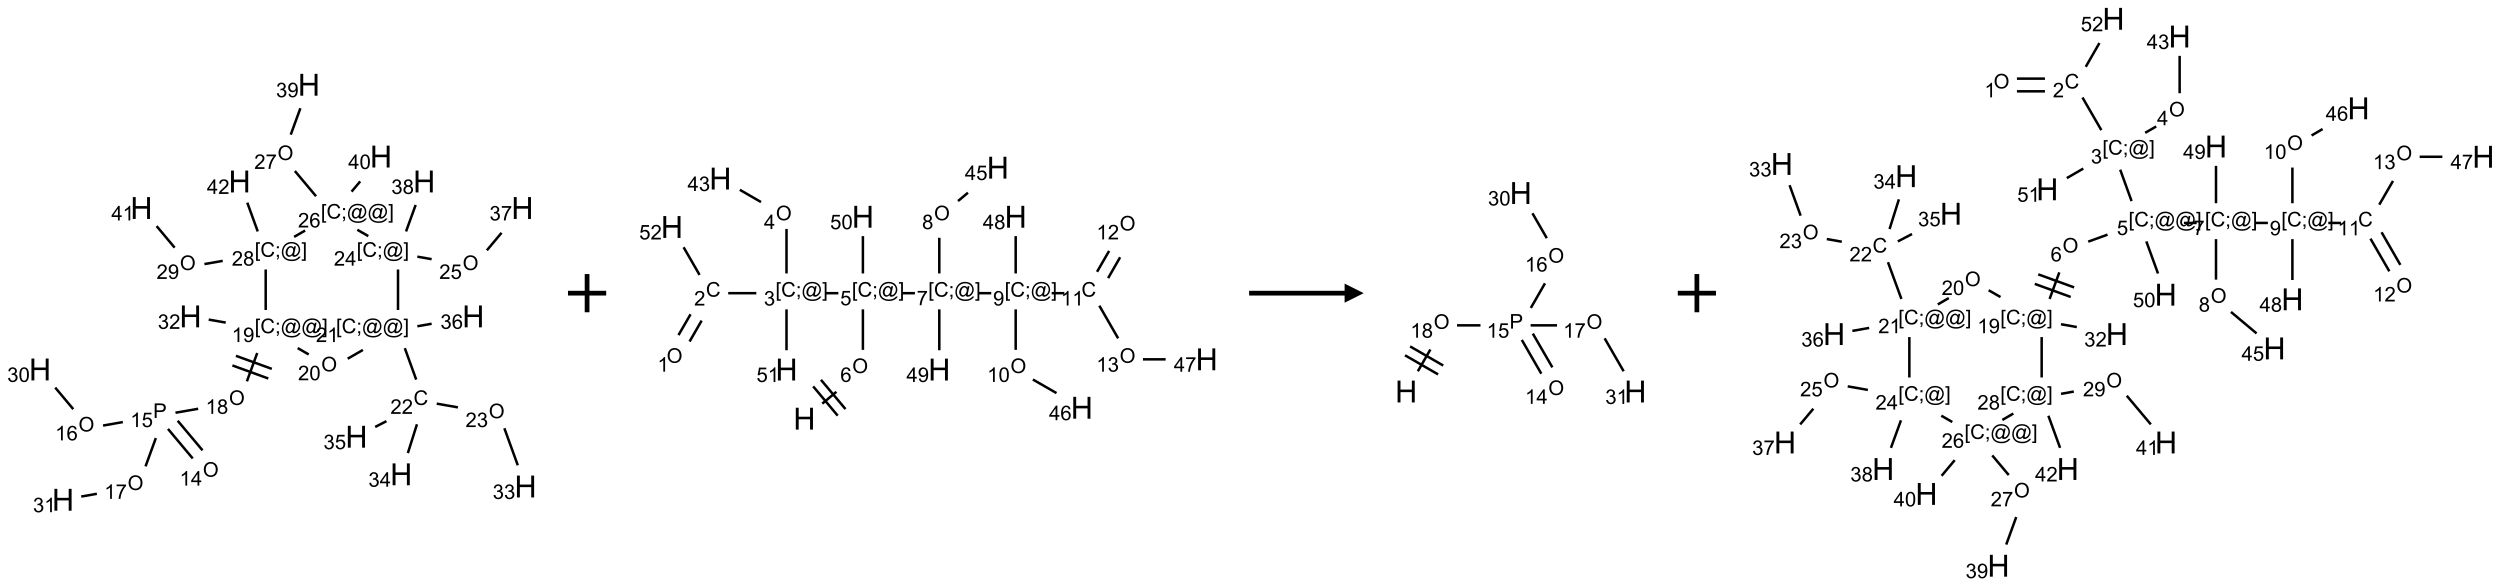 <?xml version="1.0" encoding="UTF-8"?>
<svg xmlns="http://www.w3.org/2000/svg" xmlns:xlink="http://www.w3.org/1999/xlink" width="1309" height="307" viewBox="0 0 1309 307">
<defs>
<g>
<g id="glyph-0-0">
<path d="M 1.332 0 L 1.332 -6.668 L 6.668 -6.668 L 6.668 0 Z M 1.5 -0.168 L 6.5 -0.168 L 6.5 -6.5 L 1.5 -6.5 Z M 1.5 -0.168 "/>
</g>
<g id="glyph-0-1">
<path d="M 0.516 -3.719 C 0.516 -4.984 0.855 -5.977 1.535 -6.695 C 2.215 -7.414 3.094 -7.77 4.172 -7.77 C 4.875 -7.77 5.512 -7.602 6.078 -7.266 C 6.645 -6.93 7.074 -6.461 7.371 -5.855 C 7.668 -5.254 7.816 -4.57 7.816 -3.809 C 7.816 -3.035 7.66 -2.34 7.348 -1.73 C 7.035 -1.117 6.594 -0.656 6.02 -0.34 C 5.449 -0.027 4.828 0.129 4.168 0.129 C 3.449 0.129 2.805 -0.043 2.238 -0.391 C 1.672 -0.738 1.246 -1.211 0.953 -1.812 C 0.66 -2.414 0.516 -3.047 0.516 -3.719 Z M 1.559 -3.703 C 1.559 -2.781 1.805 -2.059 2.301 -1.527 C 2.793 -1 3.414 -0.734 4.16 -0.734 C 4.922 -0.734 5.547 -1 6.039 -1.535 C 6.531 -2.07 6.777 -2.828 6.777 -3.812 C 6.777 -4.434 6.672 -4.977 6.461 -5.441 C 6.25 -5.902 5.945 -6.262 5.539 -6.52 C 5.133 -6.773 4.68 -6.902 4.176 -6.902 C 3.461 -6.902 2.848 -6.656 2.332 -6.164 C 1.816 -5.672 1.559 -4.852 1.559 -3.703 Z M 1.559 -3.703 "/>
</g>
<g id="glyph-0-2">
<path d="M 3.973 0 L 3.035 0 L 3.035 -5.973 C 2.809 -5.758 2.516 -5.543 2.148 -5.328 C 1.781 -5.113 1.453 -4.953 1.16 -4.844 L 1.16 -5.75 C 1.684 -5.996 2.145 -6.297 2.535 -6.645 C 2.93 -6.996 3.207 -7.336 3.371 -7.668 L 3.973 -7.668 Z M 3.973 0 "/>
</g>
<g id="glyph-0-3">
<path d="M 3.449 0 L 3.449 -1.828 L 0.137 -1.828 L 0.137 -2.688 L 3.621 -7.637 L 4.387 -7.637 L 4.387 -2.688 L 5.418 -2.688 L 5.418 -1.828 L 4.387 -1.828 L 4.387 0 Z M 3.449 -2.688 L 3.449 -6.129 L 1.059 -2.688 Z M 3.449 -2.688 "/>
</g>
<g id="glyph-0-4">
<path d="M 0.824 0 L 0.824 -7.637 L 3.703 -7.637 C 4.211 -7.637 4.598 -7.609 4.863 -7.562 C 5.238 -7.5 5.555 -7.383 5.809 -7.207 C 6.062 -7.031 6.266 -6.785 6.418 -6.469 C 6.574 -6.152 6.652 -5.805 6.652 -5.426 C 6.652 -4.777 6.445 -4.227 6.031 -3.777 C 5.617 -3.328 4.871 -3.105 3.793 -3.105 L 1.832 -3.105 L 1.832 0 Z M 1.832 -4.004 L 3.809 -4.004 C 4.461 -4.004 4.922 -4.125 5.199 -4.371 C 5.473 -4.613 5.609 -4.953 5.609 -5.395 C 5.609 -5.715 5.527 -5.988 5.367 -6.215 C 5.207 -6.441 4.992 -6.594 4.73 -6.668 C 4.559 -6.711 4.246 -6.734 3.785 -6.734 L 1.832 -6.734 Z M 1.832 -4.004 "/>
</g>
<g id="glyph-0-5">
<path d="M 0.441 -2 L 1.426 -2.082 C 1.5 -1.605 1.668 -1.242 1.934 -1.004 C 2.199 -0.762 2.52 -0.641 2.895 -0.641 C 3.348 -0.641 3.73 -0.812 4.043 -1.152 C 4.355 -1.492 4.512 -1.941 4.512 -2.504 C 4.512 -3.039 4.359 -3.461 4.059 -3.77 C 3.758 -4.078 3.367 -4.234 2.879 -4.234 C 2.578 -4.234 2.305 -4.164 2.062 -4.027 C 1.82 -3.891 1.629 -3.715 1.488 -3.496 L 0.609 -3.609 L 1.348 -7.531 L 5.145 -7.531 L 5.145 -6.637 L 2.098 -6.637 L 1.688 -4.582 C 2.145 -4.902 2.625 -5.062 3.129 -5.062 C 3.797 -5.062 4.359 -4.832 4.816 -4.371 C 5.277 -3.91 5.504 -3.312 5.504 -2.59 C 5.504 -1.898 5.305 -1.301 4.902 -0.797 C 4.41 -0.18 3.742 0.129 2.895 0.129 C 2.199 0.129 1.633 -0.062 1.195 -0.453 C 0.758 -0.844 0.504 -1.359 0.441 -2 Z M 0.441 -2 "/>
</g>
<g id="glyph-0-6">
<path d="M 5.309 -5.766 L 4.375 -5.691 C 4.293 -6.059 4.172 -6.328 4.02 -6.496 C 3.766 -6.762 3.453 -6.895 3.082 -6.895 C 2.785 -6.895 2.523 -6.812 2.297 -6.645 C 2 -6.43 1.77 -6.117 1.598 -5.703 C 1.43 -5.289 1.34 -4.703 1.332 -3.938 C 1.559 -4.281 1.836 -4.535 2.16 -4.703 C 2.488 -4.871 2.828 -4.953 3.188 -4.953 C 3.812 -4.953 4.344 -4.723 4.785 -4.262 C 5.223 -3.801 5.441 -3.207 5.441 -2.48 C 5.441 -2 5.34 -1.555 5.133 -1.145 C 4.926 -0.73 4.641 -0.418 4.281 -0.199 C 3.922 0.02 3.512 0.129 3.051 0.129 C 2.27 0.129 1.633 -0.156 1.141 -0.73 C 0.648 -1.305 0.402 -2.254 0.402 -3.574 C 0.402 -5.051 0.672 -6.121 1.219 -6.793 C 1.695 -7.375 2.336 -7.668 3.141 -7.668 C 3.742 -7.668 4.234 -7.5 4.617 -7.16 C 5 -6.824 5.23 -6.359 5.309 -5.766 Z M 1.48 -2.473 C 1.48 -2.152 1.547 -1.844 1.684 -1.547 C 1.82 -1.25 2.016 -1.027 2.262 -0.871 C 2.508 -0.719 2.766 -0.641 3.035 -0.641 C 3.434 -0.641 3.773 -0.801 4.059 -1.121 C 4.344 -1.441 4.484 -1.875 4.484 -2.422 C 4.484 -2.949 4.344 -3.367 4.062 -3.668 C 3.781 -3.973 3.426 -4.125 3 -4.125 C 2.578 -4.125 2.219 -3.973 1.922 -3.668 C 1.625 -3.363 1.48 -2.969 1.48 -2.473 Z M 1.48 -2.473 "/>
</g>
<g id="glyph-0-7">
<path d="M 0.449 -2.016 L 1.387 -2.141 C 1.492 -1.609 1.676 -1.227 1.934 -0.992 C 2.191 -0.758 2.508 -0.641 2.879 -0.641 C 3.32 -0.641 3.695 -0.793 3.996 -1.098 C 4.301 -1.402 4.453 -1.781 4.453 -2.234 C 4.453 -2.664 4.312 -3.02 4.031 -3.301 C 3.75 -3.578 3.391 -3.719 2.957 -3.719 C 2.781 -3.719 2.562 -3.684 2.297 -3.613 L 2.402 -4.438 C 2.465 -4.43 2.516 -4.426 2.551 -4.426 C 2.949 -4.426 3.312 -4.531 3.629 -4.738 C 3.949 -4.949 4.109 -5.27 4.109 -5.703 C 4.109 -6.047 3.992 -6.332 3.762 -6.559 C 3.527 -6.785 3.227 -6.895 2.859 -6.895 C 2.496 -6.895 2.191 -6.781 1.949 -6.551 C 1.707 -6.324 1.547 -5.98 1.48 -5.52 L 0.543 -5.688 C 0.656 -6.316 0.918 -6.805 1.324 -7.148 C 1.73 -7.492 2.234 -7.668 2.84 -7.668 C 3.254 -7.668 3.641 -7.578 3.988 -7.398 C 4.34 -7.219 4.609 -6.977 4.793 -6.668 C 4.98 -6.359 5.074 -6.031 5.074 -5.684 C 5.074 -5.352 4.984 -5.051 4.809 -4.781 C 4.629 -4.512 4.367 -4.297 4.02 -4.137 C 4.473 -4.031 4.824 -3.816 5.074 -3.488 C 5.324 -3.16 5.449 -2.75 5.449 -2.254 C 5.449 -1.59 5.203 -1.023 4.719 -0.559 C 4.234 -0.098 3.617 0.137 2.875 0.137 C 2.203 0.137 1.648 -0.062 1.207 -0.465 C 0.762 -0.863 0.512 -1.379 0.449 -2.016 Z M 0.449 -2.016 "/>
</g>
<g id="glyph-0-8">
<path d="M 0.441 -3.766 C 0.441 -4.668 0.535 -5.395 0.723 -5.945 C 0.906 -6.496 1.184 -6.922 1.551 -7.219 C 1.918 -7.516 2.375 -7.668 2.934 -7.668 C 3.344 -7.668 3.703 -7.586 4.012 -7.418 C 4.32 -7.254 4.574 -7.016 4.777 -6.707 C 4.977 -6.395 5.137 -6.016 5.25 -5.57 C 5.363 -5.125 5.422 -4.523 5.422 -3.766 C 5.422 -2.871 5.328 -2.148 5.145 -1.598 C 4.961 -1.047 4.688 -0.621 4.32 -0.32 C 3.953 -0.02 3.492 0.129 2.934 0.129 C 2.195 0.129 1.617 -0.133 1.199 -0.66 C 0.695 -1.297 0.441 -2.332 0.441 -3.766 Z M 1.406 -3.766 C 1.406 -2.512 1.555 -1.68 1.848 -1.262 C 2.141 -0.848 2.5 -0.641 2.934 -0.641 C 3.363 -0.641 3.727 -0.848 4.02 -1.266 C 4.312 -1.684 4.457 -2.516 4.457 -3.766 C 4.457 -5.023 4.312 -5.859 4.02 -6.27 C 3.727 -6.684 3.359 -6.891 2.922 -6.891 C 2.492 -6.891 2.148 -6.707 1.891 -6.344 C 1.566 -5.879 1.406 -5.02 1.406 -3.766 Z M 1.406 -3.766 "/>
</g>
<g id="glyph-0-9">
<path d="M 0.504 -6.637 L 0.504 -7.535 L 5.449 -7.535 L 5.449 -6.809 C 4.961 -6.289 4.48 -5.602 4.004 -4.746 C 3.527 -3.887 3.156 -3.004 2.895 -2.098 C 2.707 -1.461 2.59 -0.762 2.535 0 L 1.574 0 C 1.582 -0.602 1.703 -1.328 1.926 -2.176 C 2.152 -3.027 2.477 -3.848 2.898 -4.637 C 3.32 -5.426 3.77 -6.094 4.246 -6.637 Z M 0.504 -6.637 "/>
</g>
<g id="glyph-0-10">
<path d="M 1.887 -4.141 C 1.496 -4.281 1.207 -4.484 1.02 -4.75 C 0.832 -5.016 0.738 -5.328 0.738 -5.699 C 0.738 -6.254 0.938 -6.719 1.34 -7.098 C 1.738 -7.477 2.27 -7.668 2.934 -7.668 C 3.598 -7.668 4.137 -7.473 4.543 -7.086 C 4.949 -6.699 5.152 -6.227 5.152 -5.672 C 5.152 -5.316 5.059 -5.008 4.871 -4.746 C 4.688 -4.484 4.406 -4.281 4.027 -4.141 C 4.496 -3.988 4.852 -3.742 5.098 -3.402 C 5.34 -3.062 5.465 -2.656 5.465 -2.184 C 5.465 -1.531 5.234 -0.98 4.77 -0.535 C 4.309 -0.09 3.703 0.129 2.949 0.129 C 2.195 0.129 1.586 -0.094 1.125 -0.539 C 0.664 -0.984 0.434 -1.543 0.434 -2.207 C 0.434 -2.703 0.559 -3.121 0.809 -3.457 C 1.062 -3.793 1.422 -4.02 1.887 -4.141 Z M 1.699 -5.73 C 1.699 -5.367 1.812 -5.074 2.047 -4.844 C 2.281 -4.613 2.582 -4.5 2.953 -4.5 C 3.312 -4.5 3.609 -4.613 3.84 -4.84 C 4.07 -5.066 4.188 -5.348 4.188 -5.676 C 4.188 -6.02 4.07 -6.309 3.832 -6.543 C 3.594 -6.777 3.297 -6.895 2.941 -6.895 C 2.586 -6.895 2.289 -6.781 2.051 -6.551 C 1.816 -6.324 1.699 -6.047 1.699 -5.73 Z M 1.395 -2.203 C 1.395 -1.938 1.461 -1.676 1.586 -1.426 C 1.711 -1.176 1.902 -0.984 2.152 -0.848 C 2.402 -0.711 2.672 -0.641 2.957 -0.641 C 3.406 -0.641 3.777 -0.785 4.066 -1.074 C 4.359 -1.363 4.504 -1.727 4.504 -2.172 C 4.504 -2.625 4.355 -2.996 4.055 -3.293 C 3.754 -3.586 3.379 -3.734 2.926 -3.734 C 2.484 -3.734 2.121 -3.59 1.832 -3.297 C 1.543 -3.004 1.395 -2.641 1.395 -2.203 Z M 1.395 -2.203 "/>
</g>
<g id="glyph-0-11">
<path d="M 0.723 2.121 L 0.723 -7.637 L 2.793 -7.637 L 2.793 -6.859 L 1.66 -6.859 L 1.66 1.344 L 2.793 1.344 L 2.793 2.121 Z M 0.723 2.121 "/>
</g>
<g id="glyph-0-12">
<path d="M 6.27 -2.676 L 7.281 -2.422 C 7.07 -1.594 6.688 -0.961 6.137 -0.523 C 5.586 -0.086 4.914 0.129 4.121 0.129 C 3.297 0.129 2.629 -0.039 2.113 -0.371 C 1.598 -0.707 1.203 -1.191 0.934 -1.828 C 0.664 -2.465 0.531 -3.145 0.531 -3.875 C 0.531 -4.672 0.684 -5.363 0.988 -5.957 C 1.293 -6.547 1.723 -6.996 2.285 -7.305 C 2.844 -7.613 3.461 -7.766 4.137 -7.766 C 4.898 -7.766 5.543 -7.57 6.062 -7.184 C 6.582 -6.793 6.945 -6.246 7.152 -5.543 L 6.156 -5.309 C 5.98 -5.863 5.723 -6.266 5.387 -6.52 C 5.051 -6.773 4.625 -6.902 4.113 -6.902 C 3.527 -6.902 3.039 -6.762 2.645 -6.48 C 2.25 -6.199 1.973 -5.82 1.812 -5.348 C 1.652 -4.871 1.574 -4.383 1.574 -3.879 C 1.574 -3.23 1.668 -2.664 1.855 -2.18 C 2.047 -1.695 2.34 -1.332 2.738 -1.094 C 3.137 -0.855 3.57 -0.734 4.035 -0.734 C 4.602 -0.734 5.082 -0.898 5.473 -1.223 C 5.867 -1.551 6.133 -2.035 6.27 -2.676 Z M 6.27 -2.676 "/>
</g>
<g id="glyph-0-13">
<path d="M 0.949 -4.465 L 0.949 -5.531 L 2.016 -5.531 L 2.016 -4.465 Z M 0.949 0 L 0.949 -1.066 L 2.016 -1.066 L 2.016 0 C 2.016 0.391 1.945 0.711 1.809 0.949 C 1.668 1.191 1.449 1.379 1.145 1.512 L 0.887 1.109 C 1.082 1.023 1.23 0.895 1.324 0.727 C 1.418 0.559 1.469 0.316 1.48 0 Z M 0.949 0 "/>
</g>
<g id="glyph-0-14">
<path d="M 6.047 -0.848 C 5.82 -0.59 5.57 -0.379 5.289 -0.223 C 5.008 -0.062 4.73 0.016 4.449 0.016 C 4.141 0.016 3.84 -0.074 3.547 -0.254 C 3.254 -0.434 3.02 -0.715 2.836 -1.09 C 2.652 -1.465 2.562 -1.875 2.562 -2.324 C 2.562 -2.875 2.703 -3.43 2.988 -3.98 C 3.27 -4.535 3.621 -4.953 4.043 -5.23 C 4.461 -5.508 4.871 -5.645 5.266 -5.645 C 5.566 -5.645 5.855 -5.566 6.129 -5.41 C 6.402 -5.25 6.641 -5.012 6.84 -4.688 L 7.016 -5.496 L 7.949 -5.496 L 7.199 -2 C 7.094 -1.516 7.043 -1.246 7.043 -1.191 C 7.043 -1.098 7.078 -1.02 7.148 -0.949 C 7.219 -0.883 7.305 -0.848 7.406 -0.848 C 7.59 -0.848 7.832 -0.953 8.129 -1.168 C 8.527 -1.445 8.84 -1.816 9.07 -2.285 C 9.301 -2.75 9.418 -3.234 9.418 -3.73 C 9.418 -4.309 9.27 -4.852 8.973 -5.355 C 8.676 -5.859 8.23 -6.262 7.645 -6.562 C 7.055 -6.863 6.406 -7.016 5.691 -7.016 C 4.879 -7.016 4.137 -6.824 3.465 -6.445 C 2.793 -6.066 2.273 -5.52 1.902 -4.809 C 1.535 -4.098 1.348 -3.34 1.348 -2.527 C 1.348 -1.676 1.535 -0.941 1.902 -0.328 C 2.273 0.285 2.809 0.742 3.508 1.035 C 4.207 1.328 4.984 1.473 5.832 1.473 C 6.742 1.473 7.504 1.32 8.121 1.016 C 8.734 0.711 9.195 0.34 9.5 -0.098 L 10.441 -0.098 C 10.266 0.266 9.961 0.637 9.531 1.016 C 9.102 1.395 8.59 1.695 7.996 1.914 C 7.402 2.133 6.688 2.246 5.848 2.246 C 5.078 2.246 4.367 2.145 3.715 1.949 C 3.066 1.75 2.512 1.453 2.051 1.055 C 1.594 0.656 1.25 0.199 1.016 -0.316 C 0.723 -0.973 0.578 -1.684 0.578 -2.441 C 0.578 -3.289 0.75 -4.098 1.098 -4.863 C 1.523 -5.805 2.125 -6.527 2.902 -7.027 C 3.684 -7.527 4.629 -7.777 5.738 -7.777 C 6.602 -7.777 7.375 -7.602 8.059 -7.246 C 8.746 -6.895 9.285 -6.371 9.684 -5.672 C 10.02 -5.07 10.188 -4.418 10.188 -3.715 C 10.188 -2.707 9.832 -1.812 9.125 -1.031 C 8.492 -0.328 7.801 0.02 7.051 0.02 C 6.812 0.02 6.617 -0.016 6.473 -0.09 C 6.324 -0.16 6.215 -0.266 6.145 -0.402 C 6.102 -0.488 6.066 -0.637 6.047 -0.848 Z M 3.527 -2.262 C 3.527 -1.785 3.641 -1.414 3.863 -1.152 C 4.09 -0.887 4.348 -0.754 4.641 -0.754 C 4.836 -0.754 5.039 -0.812 5.254 -0.93 C 5.469 -1.047 5.676 -1.219 5.871 -1.449 C 6.066 -1.676 6.23 -1.969 6.355 -2.32 C 6.48 -2.672 6.543 -3.027 6.543 -3.379 C 6.543 -3.852 6.426 -4.219 6.191 -4.48 C 5.957 -4.738 5.672 -4.871 5.332 -4.871 C 5.109 -4.871 4.902 -4.812 4.707 -4.699 C 4.512 -4.586 4.32 -4.406 4.137 -4.156 C 3.953 -3.906 3.805 -3.602 3.691 -3.246 C 3.582 -2.887 3.527 -2.559 3.527 -2.262 Z M 3.527 -2.262 "/>
</g>
<g id="glyph-0-15">
<path d="M 2.27 2.121 L 0.203 2.121 L 0.203 1.344 L 1.332 1.344 L 1.332 -6.859 L 0.203 -6.859 L 0.203 -7.637 L 2.27 -7.637 Z M 2.27 2.121 "/>
</g>
<g id="glyph-0-16">
<path d="M 0.582 -1.766 L 1.484 -1.848 C 1.562 -1.426 1.707 -1.117 1.922 -0.926 C 2.137 -0.734 2.414 -0.641 2.75 -0.641 C 3.039 -0.641 3.289 -0.707 3.508 -0.84 C 3.727 -0.973 3.902 -1.148 4.043 -1.367 C 4.18 -1.586 4.297 -1.887 4.391 -2.262 C 4.484 -2.637 4.531 -3.016 4.531 -3.406 C 4.531 -3.449 4.531 -3.512 4.527 -3.594 C 4.34 -3.297 4.082 -3.055 3.758 -2.867 C 3.434 -2.68 3.082 -2.59 2.703 -2.59 C 2.07 -2.59 1.535 -2.816 1.098 -3.277 C 0.66 -3.734 0.441 -4.34 0.441 -5.09 C 0.441 -5.863 0.672 -6.484 1.129 -6.957 C 1.586 -7.43 2.156 -7.668 2.844 -7.668 C 3.34 -7.668 3.793 -7.531 4.207 -7.266 C 4.617 -7 4.93 -6.617 5.145 -6.121 C 5.355 -5.629 5.465 -4.91 5.465 -3.973 C 5.465 -2.996 5.359 -2.223 5.145 -1.645 C 4.934 -1.066 4.617 -0.625 4.199 -0.324 C 3.781 -0.02 3.293 0.129 2.73 0.129 C 2.133 0.129 1.645 -0.035 1.266 -0.367 C 0.887 -0.699 0.66 -1.164 0.582 -1.766 Z M 4.422 -5.137 C 4.422 -5.676 4.277 -6.102 3.992 -6.418 C 3.707 -6.734 3.359 -6.891 2.957 -6.891 C 2.543 -6.891 2.18 -6.719 1.871 -6.379 C 1.562 -6.039 1.406 -5.598 1.406 -5.059 C 1.406 -4.57 1.555 -4.176 1.848 -3.871 C 2.141 -3.566 2.5 -3.418 2.934 -3.418 C 3.367 -3.418 3.723 -3.57 4.004 -3.871 C 4.281 -4.176 4.422 -4.598 4.422 -5.137 Z M 4.422 -5.137 "/>
</g>
<g id="glyph-0-17">
<path d="M 5.371 -0.902 L 5.371 0 L 0.324 0 C 0.316 -0.227 0.352 -0.441 0.434 -0.652 C 0.562 -0.996 0.766 -1.332 1.051 -1.668 C 1.332 -2 1.742 -2.387 2.277 -2.824 C 3.105 -3.504 3.668 -4.043 3.957 -4.441 C 4.25 -4.84 4.395 -5.215 4.395 -5.566 C 4.395 -5.938 4.262 -6.254 3.996 -6.508 C 3.73 -6.762 3.387 -6.891 2.957 -6.891 C 2.508 -6.891 2.145 -6.754 1.875 -6.484 C 1.605 -6.215 1.469 -5.84 1.465 -5.359 L 0.5 -5.457 C 0.566 -6.176 0.812 -6.727 1.246 -7.102 C 1.676 -7.477 2.254 -7.668 2.98 -7.668 C 3.711 -7.668 4.293 -7.465 4.719 -7.059 C 5.145 -6.652 5.359 -6.148 5.359 -5.547 C 5.359 -5.242 5.297 -4.941 5.172 -4.645 C 5.047 -4.352 4.84 -4.039 4.551 -3.715 C 4.262 -3.387 3.777 -2.938 3.105 -2.371 C 2.543 -1.898 2.18 -1.578 2.02 -1.41 C 1.859 -1.242 1.73 -1.07 1.625 -0.902 Z M 5.371 -0.902 "/>
</g>
<g id="glyph-1-0">
<path d="M 2 0 L 2 -10 L 10 -10 L 10 0 Z M 2.25 -0.25 L 9.75 -0.25 L 9.75 -9.75 L 2.25 -9.75 Z M 2.25 -0.25 "/>
</g>
<g id="glyph-1-1">
<path d="M 1.281 0 L 1.281 -11.453 L 2.797 -11.453 L 2.797 -6.75 L 8.75 -6.75 L 8.75 -11.453 L 10.266 -11.453 L 10.266 0 L 8.75 0 L 8.75 -5.398 L 2.797 -5.398 L 2.797 0 Z M 1.281 0 "/>
</g>
</g>
</defs>
<path fill="none" stroke-width="0.033" stroke-linecap="butt" stroke-linejoin="miter" stroke="rgb(0%, 0%, 0%)" stroke-opacity="1" stroke-miterlimit="10" d="M 2.127 4.785 L 1.802 4.398 " transform="matrix(40, 0, 0, 40, 20.959, 44.387)"/>
<path fill="none" stroke-width="0.033" stroke-linecap="butt" stroke-linejoin="miter" stroke="rgb(0%, 0%, 0%)" stroke-opacity="1" stroke-miterlimit="10" d="M 1.999 4.892 L 1.675 4.505 " transform="matrix(40, 0, 0, 40, 20.959, 44.387)"/>
<path fill="none" stroke-width="0.033" stroke-linecap="butt" stroke-linejoin="miter" stroke="rgb(0%, 0%, 0%)" stroke-opacity="1" stroke-miterlimit="10" d="M 1.084 4.415 L 0.825 4.461 " transform="matrix(40, 0, 0, 40, 20.959, 44.387)"/>
<path fill="none" stroke-width="0.033" stroke-linecap="butt" stroke-linejoin="miter" stroke="rgb(0%, 0%, 0%)" stroke-opacity="1" stroke-miterlimit="10" d="M 0.435 4.246 L 0.199 3.964 " transform="matrix(40, 0, 0, 40, 20.959, 44.387)"/>
<path fill="none" stroke-width="0.033" stroke-linecap="butt" stroke-linejoin="miter" stroke="rgb(0%, 0%, 0%)" stroke-opacity="1" stroke-miterlimit="10" d="M 1.516 4.625 L 1.381 4.995 " transform="matrix(40, 0, 0, 40, 20.959, 44.387)"/>
<path fill="none" stroke-width="0.033" stroke-linecap="butt" stroke-linejoin="miter" stroke="rgb(0%, 0%, 0%)" stroke-opacity="1" stroke-miterlimit="10" d="M 0.744 5.354 L 0.539 5.39 " transform="matrix(40, 0, 0, 40, 20.959, 44.387)"/>
<path fill="none" stroke-width="0.033" stroke-linecap="butt" stroke-linejoin="miter" stroke="rgb(0%, 0%, 0%)" stroke-opacity="1" stroke-miterlimit="10" d="M 1.773 4.293 L 2.07 4.241 " transform="matrix(40, 0, 0, 40, 20.959, 44.387)"/>
<path fill="none" stroke-width="0.033" stroke-linecap="butt" stroke-linejoin="miter" stroke="rgb(0%, 0%, 0%)" stroke-opacity="1" stroke-miterlimit="10" d="M 2.708 3.882 L 2.843 3.511 " transform="matrix(40, 0, 0, 40, 20.959, 44.387)"/>
<path fill="none" stroke-width="0.033" stroke-linecap="butt" stroke-linejoin="miter" stroke="rgb(0%, 0%, 0%)" stroke-opacity="1" stroke-miterlimit="10" d="M 3.034 3.719 L 2.564 3.548 " transform="matrix(40, 0, 0, 40, 20.959, 44.387)"/>
<path fill="none" stroke-width="0.033" stroke-linecap="butt" stroke-linejoin="miter" stroke="rgb(0%, 0%, 0%)" stroke-opacity="1" stroke-miterlimit="10" d="M 2.988 3.845 L 2.518 3.674 " transform="matrix(40, 0, 0, 40, 20.959, 44.387)"/>
<path fill="none" stroke-width="0.033" stroke-linecap="butt" stroke-linejoin="miter" stroke="rgb(0%, 0%, 0%)" stroke-opacity="1" stroke-miterlimit="10" d="M 2.431 3.113 L 2.208 3.074 " transform="matrix(40, 0, 0, 40, 20.959, 44.387)"/>
<path fill="none" stroke-width="0.033" stroke-linecap="butt" stroke-linejoin="miter" stroke="rgb(0%, 0%, 0%)" stroke-opacity="1" stroke-miterlimit="10" d="M 3.373 3.447 L 3.517 3.53 " transform="matrix(40, 0, 0, 40, 20.959, 44.387)"/>
<path fill="none" stroke-width="0.033" stroke-linecap="butt" stroke-linejoin="miter" stroke="rgb(0%, 0%, 0%)" stroke-opacity="1" stroke-miterlimit="10" d="M 4.027 3.586 L 4.226 3.471 " transform="matrix(40, 0, 0, 40, 20.959, 44.387)"/>
<path fill="none" stroke-width="0.033" stroke-linecap="butt" stroke-linejoin="miter" stroke="rgb(0%, 0%, 0%)" stroke-opacity="1" stroke-miterlimit="10" d="M 4.775 3.448 L 4.924 3.859 " transform="matrix(40, 0, 0, 40, 20.959, 44.387)"/>
<path fill="none" stroke-width="0.033" stroke-linecap="butt" stroke-linejoin="miter" stroke="rgb(0%, 0%, 0%)" stroke-opacity="1" stroke-miterlimit="10" d="M 5.193 4.174 L 5.47 4.223 " transform="matrix(40, 0, 0, 40, 20.959, 44.387)"/>
<path fill="none" stroke-width="0.033" stroke-linecap="butt" stroke-linejoin="miter" stroke="rgb(0%, 0%, 0%)" stroke-opacity="1" stroke-miterlimit="10" d="M 6.078 4.496 L 6.254 4.981 " transform="matrix(40, 0, 0, 40, 20.959, 44.387)"/>
<path fill="none" stroke-width="0.033" stroke-linecap="butt" stroke-linejoin="miter" stroke="rgb(0%, 0%, 0%)" stroke-opacity="1" stroke-miterlimit="10" d="M 4.934 4.444 L 4.815 4.821 " transform="matrix(40, 0, 0, 40, 20.959, 44.387)"/>
<path fill="none" stroke-width="0.033" stroke-linecap="butt" stroke-linejoin="miter" stroke="rgb(0%, 0%, 0%)" stroke-opacity="1" stroke-miterlimit="10" d="M 4.535 4.403 L 4.387 4.479 " transform="matrix(40, 0, 0, 40, 20.959, 44.387)"/>
<path fill="none" stroke-width="0.033" stroke-linecap="butt" stroke-linejoin="miter" stroke="rgb(0%, 0%, 0%)" stroke-opacity="1" stroke-miterlimit="10" d="M 4.939 3.161 L 5.126 3.128 " transform="matrix(40, 0, 0, 40, 20.959, 44.387)"/>
<path fill="none" stroke-width="0.033" stroke-linecap="butt" stroke-linejoin="miter" stroke="rgb(0%, 0%, 0%)" stroke-opacity="1" stroke-miterlimit="10" d="M 4.686 2.948 L 4.686 2.418 " transform="matrix(40, 0, 0, 40, 20.959, 44.387)"/>
<path fill="none" stroke-width="0.033" stroke-linecap="butt" stroke-linejoin="miter" stroke="rgb(0%, 0%, 0%)" stroke-opacity="1" stroke-miterlimit="10" d="M 4.939 2.25 L 5.126 2.283 " transform="matrix(40, 0, 0, 40, 20.959, 44.387)"/>
<path fill="none" stroke-width="0.033" stroke-linecap="butt" stroke-linejoin="miter" stroke="rgb(0%, 0%, 0%)" stroke-opacity="1" stroke-miterlimit="10" d="M 5.849 2.167 L 6.041 1.938 " transform="matrix(40, 0, 0, 40, 20.959, 44.387)"/>
<path fill="none" stroke-width="0.033" stroke-linecap="butt" stroke-linejoin="miter" stroke="rgb(0%, 0%, 0%)" stroke-opacity="1" stroke-miterlimit="10" d="M 4.791 1.92 L 4.917 1.573 " transform="matrix(40, 0, 0, 40, 20.959, 44.387)"/>
<path fill="none" stroke-width="0.033" stroke-linecap="butt" stroke-linejoin="miter" stroke="rgb(0%, 0%, 0%)" stroke-opacity="1" stroke-miterlimit="10" d="M 4.297 1.981 L 4.153 1.898 " transform="matrix(40, 0, 0, 40, 20.959, 44.387)"/>
<path fill="none" stroke-width="0.033" stroke-linecap="butt" stroke-linejoin="miter" stroke="rgb(0%, 0%, 0%)" stroke-opacity="1" stroke-miterlimit="10" d="M 3.613 1.459 L 3.336 1.129 " transform="matrix(40, 0, 0, 40, 20.959, 44.387)"/>
<path fill="none" stroke-width="0.033" stroke-linecap="butt" stroke-linejoin="miter" stroke="rgb(0%, 0%, 0%)" stroke-opacity="1" stroke-miterlimit="10" d="M 3.282 0.653 L 3.408 0.307 " transform="matrix(40, 0, 0, 40, 20.959, 44.387)"/>
<path fill="none" stroke-width="0.033" stroke-linecap="butt" stroke-linejoin="miter" stroke="rgb(0%, 0%, 0%)" stroke-opacity="1" stroke-miterlimit="10" d="M 4.078 1.399 L 4.191 1.265 " transform="matrix(40, 0, 0, 40, 20.959, 44.387)"/>
<path fill="none" stroke-width="0.033" stroke-linecap="butt" stroke-linejoin="miter" stroke="rgb(0%, 0%, 0%)" stroke-opacity="1" stroke-miterlimit="10" d="M 3.47 1.908 L 3.326 1.991 " transform="matrix(40, 0, 0, 40, 20.959, 44.387)"/>
<path fill="none" stroke-width="0.033" stroke-linecap="butt" stroke-linejoin="miter" stroke="rgb(0%, 0%, 0%)" stroke-opacity="1" stroke-miterlimit="10" d="M 2.954 2.418 L 2.954 2.948 " transform="matrix(40, 0, 0, 40, 20.959, 44.387)"/>
<path fill="none" stroke-width="0.033" stroke-linecap="butt" stroke-linejoin="miter" stroke="rgb(0%, 0%, 0%)" stroke-opacity="1" stroke-miterlimit="10" d="M 2.391 2.305 L 2.152 2.347 " transform="matrix(40, 0, 0, 40, 20.959, 44.387)"/>
<path fill="none" stroke-width="0.033" stroke-linecap="butt" stroke-linejoin="miter" stroke="rgb(0%, 0%, 0%)" stroke-opacity="1" stroke-miterlimit="10" d="M 1.762 2.132 L 1.526 1.85 " transform="matrix(40, 0, 0, 40, 20.959, 44.387)"/>
<path fill="none" stroke-width="0.033" stroke-linecap="butt" stroke-linejoin="miter" stroke="rgb(0%, 0%, 0%)" stroke-opacity="1" stroke-miterlimit="10" d="M 2.85 1.92 L 2.713 1.543 " transform="matrix(40, 0, 0, 40, 20.959, 44.387)"/>
<g fill="rgb(0%, 0%, 0%)" fill-opacity="1">
<use xlink:href="#glyph-0-1" x="106.195" y="249.641"/>
</g>
<g fill="rgb(0%, 0%, 0%)" fill-opacity="1">
<use xlink:href="#glyph-0-2" x="94.027" y="254.273"/>
<use xlink:href="#glyph-0-3" x="99.96" y="254.273"/>
</g>
<g fill="rgb(0%, 0%, 0%)" fill-opacity="1">
<use xlink:href="#glyph-0-4" x="80.176" y="218.863"/>
</g>
<g fill="rgb(0%, 0%, 0%)" fill-opacity="1">
<use xlink:href="#glyph-0-2" x="68.227" y="223.629"/>
<use xlink:href="#glyph-0-5" x="74.159" y="223.629"/>
</g>
<g fill="rgb(0%, 0%, 0%)" fill-opacity="1">
<use xlink:href="#glyph-0-1" x="41.094" y="225.945"/>
</g>
<g fill="rgb(0%, 0%, 0%)" fill-opacity="1">
<use xlink:href="#glyph-0-2" x="28.898" y="230.578"/>
<use xlink:href="#glyph-0-6" x="34.831" y="230.578"/>
</g>
<g fill="rgb(0%, 0%, 0%)" fill-opacity="1">
<use xlink:href="#glyph-1-1" x="15.188" y="199.18"/>
</g>
<g fill="rgb(0%, 0%, 0%)" fill-opacity="1">
<use xlink:href="#glyph-0-7" x="3.777" y="199.973"/>
<use xlink:href="#glyph-0-8" x="9.71" y="199.973"/>
</g>
<g fill="rgb(0%, 0%, 0%)" fill-opacity="1">
<use xlink:href="#glyph-0-1" x="66.805" y="256.586"/>
</g>
<g fill="rgb(0%, 0%, 0%)" fill-opacity="1">
<use xlink:href="#glyph-0-2" x="54.605" y="261.219"/>
<use xlink:href="#glyph-0-9" x="60.538" y="261.219"/>
</g>
<g fill="rgb(0%, 0%, 0%)" fill-opacity="1">
<use xlink:href="#glyph-1-1" x="27.219" y="267.41"/>
</g>
<g fill="rgb(0%, 0%, 0%)" fill-opacity="1">
<use xlink:href="#glyph-0-7" x="17.258" y="268.203"/>
<use xlink:href="#glyph-0-2" x="23.19" y="268.203"/>
</g>
<g fill="rgb(0%, 0%, 0%)" fill-opacity="1">
<use xlink:href="#glyph-0-1" x="119.879" y="212.051"/>
</g>
<g fill="rgb(0%, 0%, 0%)" fill-opacity="1">
<use xlink:href="#glyph-0-2" x="107.66" y="216.684"/>
<use xlink:href="#glyph-0-10" x="113.592" y="216.684"/>
</g>
<g fill="rgb(0%, 0%, 0%)" fill-opacity="1">
<use xlink:href="#glyph-0-11" x="133.348" y="174.469"/>
<use xlink:href="#glyph-0-12" x="136.311" y="174.469"/>
<use xlink:href="#glyph-0-13" x="144.014" y="174.469"/>
<use xlink:href="#glyph-0-14" x="146.978" y="174.469"/>
<use xlink:href="#glyph-0-14" x="157.806" y="174.469"/>
<use xlink:href="#glyph-0-15" x="168.634" y="174.469"/>
</g>
<g fill="rgb(0%, 0%, 0%)" fill-opacity="1">
<use xlink:href="#glyph-0-2" x="121.344" y="179.098"/>
<use xlink:href="#glyph-0-16" x="127.276" y="179.098"/>
</g>
<g fill="rgb(0%, 0%, 0%)" fill-opacity="1">
<use xlink:href="#glyph-1-1" x="93.973" y="171.398"/>
</g>
<g fill="rgb(0%, 0%, 0%)" fill-opacity="1">
<use xlink:href="#glyph-0-7" x="82.617" y="172.191"/>
<use xlink:href="#glyph-0-17" x="88.549" y="172.191"/>
</g>
<g fill="rgb(0%, 0%, 0%)" fill-opacity="1">
<use xlink:href="#glyph-0-1" x="168.199" y="194.465"/>
</g>
<g fill="rgb(0%, 0%, 0%)" fill-opacity="1">
<use xlink:href="#glyph-0-17" x="156.027" y="199.098"/>
<use xlink:href="#glyph-0-8" x="161.96" y="199.098"/>
</g>
<g fill="rgb(0%, 0%, 0%)" fill-opacity="1">
<use xlink:href="#glyph-0-11" x="175.922" y="174.469"/>
<use xlink:href="#glyph-0-12" x="178.885" y="174.469"/>
<use xlink:href="#glyph-0-13" x="186.589" y="174.469"/>
<use xlink:href="#glyph-0-14" x="189.552" y="174.469"/>
<use xlink:href="#glyph-0-14" x="200.38" y="174.469"/>
<use xlink:href="#glyph-0-15" x="211.208" y="174.469"/>
</g>
<g fill="rgb(0%, 0%, 0%)" fill-opacity="1">
<use xlink:href="#glyph-0-17" x="165.41" y="179.098"/>
<use xlink:href="#glyph-0-2" x="171.342" y="179.098"/>
</g>
<g fill="rgb(0%, 0%, 0%)" fill-opacity="1">
<use xlink:href="#glyph-0-12" x="216.508" y="212.047"/>
</g>
<g fill="rgb(0%, 0%, 0%)" fill-opacity="1">
<use xlink:href="#glyph-0-17" x="204.402" y="216.684"/>
<use xlink:href="#glyph-0-17" x="210.335" y="216.684"/>
</g>
<g fill="rgb(0%, 0%, 0%)" fill-opacity="1">
<use xlink:href="#glyph-0-1" x="255.914" y="219"/>
</g>
<g fill="rgb(0%, 0%, 0%)" fill-opacity="1">
<use xlink:href="#glyph-0-17" x="243.715" y="223.629"/>
<use xlink:href="#glyph-0-7" x="249.647" y="223.629"/>
</g>
<g fill="rgb(0%, 0%, 0%)" fill-opacity="1">
<use xlink:href="#glyph-1-1" x="269.398" y="260.465"/>
</g>
<g fill="rgb(0%, 0%, 0%)" fill-opacity="1">
<use xlink:href="#glyph-0-7" x="257.965" y="261.258"/>
<use xlink:href="#glyph-0-7" x="263.897" y="261.258"/>
</g>
<g fill="rgb(0%, 0%, 0%)" fill-opacity="1">
<use xlink:href="#glyph-1-1" x="204.297" y="254.082"/>
</g>
<g fill="rgb(0%, 0%, 0%)" fill-opacity="1">
<use xlink:href="#glyph-0-7" x="192.895" y="254.871"/>
<use xlink:href="#glyph-0-3" x="198.827" y="254.871"/>
</g>
<g fill="rgb(0%, 0%, 0%)" fill-opacity="1">
<use xlink:href="#glyph-1-1" x="180.848" y="234.402"/>
</g>
<g fill="rgb(0%, 0%, 0%)" fill-opacity="1">
<use xlink:href="#glyph-0-7" x="169.355" y="235.195"/>
<use xlink:href="#glyph-0-5" x="175.288" y="235.195"/>
</g>
<g fill="rgb(0%, 0%, 0%)" fill-opacity="1">
<use xlink:href="#glyph-1-1" x="242.039" y="171.398"/>
</g>
<g fill="rgb(0%, 0%, 0%)" fill-opacity="1">
<use xlink:href="#glyph-0-7" x="230.609" y="172.191"/>
<use xlink:href="#glyph-0-6" x="236.542" y="172.191"/>
</g>
<g fill="rgb(0%, 0%, 0%)" fill-opacity="1">
<use xlink:href="#glyph-0-11" x="186.75" y="134.469"/>
<use xlink:href="#glyph-0-12" x="189.714" y="134.469"/>
<use xlink:href="#glyph-0-13" x="197.417" y="134.469"/>
<use xlink:href="#glyph-0-14" x="200.38" y="134.469"/>
<use xlink:href="#glyph-0-15" x="211.208" y="134.469"/>
</g>
<g fill="rgb(0%, 0%, 0%)" fill-opacity="1">
<use xlink:href="#glyph-0-17" x="174.793" y="139.098"/>
<use xlink:href="#glyph-0-3" x="180.725" y="139.098"/>
</g>
<g fill="rgb(0%, 0%, 0%)" fill-opacity="1">
<use xlink:href="#glyph-0-1" x="242.234" y="141.41"/>
</g>
<g fill="rgb(0%, 0%, 0%)" fill-opacity="1">
<use xlink:href="#glyph-0-17" x="229.977" y="146.043"/>
<use xlink:href="#glyph-0-5" x="235.909" y="146.043"/>
</g>
<g fill="rgb(0%, 0%, 0%)" fill-opacity="1">
<use xlink:href="#glyph-1-1" x="267.75" y="114.648"/>
</g>
<g fill="rgb(0%, 0%, 0%)" fill-opacity="1">
<use xlink:href="#glyph-0-7" x="256.316" y="115.441"/>
<use xlink:href="#glyph-0-9" x="262.249" y="115.441"/>
</g>
<g fill="rgb(0%, 0%, 0%)" fill-opacity="1">
<use xlink:href="#glyph-1-1" x="216.328" y="100.758"/>
</g>
<g fill="rgb(0%, 0%, 0%)" fill-opacity="1">
<use xlink:href="#glyph-0-7" x="204.879" y="101.547"/>
<use xlink:href="#glyph-0-10" x="210.811" y="101.547"/>
</g>
<g fill="rgb(0%, 0%, 0%)" fill-opacity="1">
<use xlink:href="#glyph-0-11" x="167.988" y="114.469"/>
<use xlink:href="#glyph-0-12" x="170.952" y="114.469"/>
<use xlink:href="#glyph-0-13" x="178.655" y="114.469"/>
<use xlink:href="#glyph-0-14" x="181.618" y="114.469"/>
<use xlink:href="#glyph-0-14" x="192.447" y="114.469"/>
<use xlink:href="#glyph-0-15" x="203.275" y="114.469"/>
</g>
<g fill="rgb(0%, 0%, 0%)" fill-opacity="1">
<use xlink:href="#glyph-0-17" x="156.008" y="119.098"/>
<use xlink:href="#glyph-0-6" x="161.94" y="119.098"/>
</g>
<g fill="rgb(0%, 0%, 0%)" fill-opacity="1">
<use xlink:href="#glyph-0-1" x="145.312" y="83.824"/>
</g>
<g fill="rgb(0%, 0%, 0%)" fill-opacity="1">
<use xlink:href="#glyph-0-17" x="133.113" y="88.457"/>
<use xlink:href="#glyph-0-9" x="139.046" y="88.457"/>
</g>
<g fill="rgb(0%, 0%, 0%)" fill-opacity="1">
<use xlink:href="#glyph-1-1" x="155.973" y="50.113"/>
</g>
<g fill="rgb(0%, 0%, 0%)" fill-opacity="1">
<use xlink:href="#glyph-0-7" x="144.523" y="50.906"/>
<use xlink:href="#glyph-0-16" x="150.456" y="50.906"/>
</g>
<g fill="rgb(0%, 0%, 0%)" fill-opacity="1">
<use xlink:href="#glyph-1-1" x="193.715" y="87.703"/>
</g>
<g fill="rgb(0%, 0%, 0%)" fill-opacity="1">
<use xlink:href="#glyph-0-3" x="182.309" y="88.496"/>
<use xlink:href="#glyph-0-8" x="188.241" y="88.496"/>
</g>
<g fill="rgb(0%, 0%, 0%)" fill-opacity="1">
<use xlink:href="#glyph-0-11" x="133.348" y="134.469"/>
<use xlink:href="#glyph-0-12" x="136.311" y="134.469"/>
<use xlink:href="#glyph-0-13" x="144.014" y="134.469"/>
<use xlink:href="#glyph-0-14" x="146.978" y="134.469"/>
<use xlink:href="#glyph-0-15" x="157.806" y="134.469"/>
</g>
<g fill="rgb(0%, 0%, 0%)" fill-opacity="1">
<use xlink:href="#glyph-0-17" x="121.344" y="139.098"/>
<use xlink:href="#glyph-0-10" x="127.276" y="139.098"/>
</g>
<g fill="rgb(0%, 0%, 0%)" fill-opacity="1">
<use xlink:href="#glyph-0-1" x="94.168" y="141.41"/>
</g>
<g fill="rgb(0%, 0%, 0%)" fill-opacity="1">
<use xlink:href="#glyph-0-17" x="81.953" y="146.043"/>
<use xlink:href="#glyph-0-16" x="87.885" y="146.043"/>
</g>
<g fill="rgb(0%, 0%, 0%)" fill-opacity="1">
<use xlink:href="#glyph-1-1" x="68.258" y="114.648"/>
</g>
<g fill="rgb(0%, 0%, 0%)" fill-opacity="1">
<use xlink:href="#glyph-0-3" x="58.301" y="115.441"/>
<use xlink:href="#glyph-0-2" x="64.233" y="115.441"/>
</g>
<g fill="rgb(0%, 0%, 0%)" fill-opacity="1">
<use xlink:href="#glyph-1-1" x="119.684" y="100.758"/>
</g>
<g fill="rgb(0%, 0%, 0%)" fill-opacity="1">
<use xlink:href="#glyph-0-3" x="108.328" y="101.547"/>
<use xlink:href="#glyph-0-17" x="114.26" y="101.547"/>
</g>
<path fill="none" stroke-width="0.062" stroke-linecap="butt" stroke-linejoin="miter" stroke="rgb(0%, 0%, 0%)" stroke-opacity="1" stroke-miterlimit="10" d="M 0 0 L 0.5 0 M 0.25 -0.25 L 0.25 0.25 " transform="matrix(40, 0, 0, 40, 297.397, 153.5)"/>
<path fill="none" stroke-width="0.033" stroke-linecap="butt" stroke-linejoin="miter" stroke="rgb(0%, 0%, 0%)" stroke-opacity="1" stroke-miterlimit="10" d="M 1.968 3.089 L 2.153 2.934 " transform="matrix(40, 0, 0, 40, 351.814, 87.789)"/>
<path fill="none" stroke-width="0.033" stroke-linecap="butt" stroke-linejoin="miter" stroke="rgb(0%, 0%, 0%)" stroke-opacity="1" stroke-miterlimit="10" d="M 2.272 3.16 L 1.951 2.777 " transform="matrix(40, 0, 0, 40, 351.814, 87.789)"/>
<path fill="none" stroke-width="0.033" stroke-linecap="butt" stroke-linejoin="miter" stroke="rgb(0%, 0%, 0%)" stroke-opacity="1" stroke-miterlimit="10" d="M 2.17 3.246 L 1.849 2.863 " transform="matrix(40, 0, 0, 40, 351.814, 87.789)"/>
<path fill="none" stroke-width="0.033" stroke-linecap="butt" stroke-linejoin="miter" stroke="rgb(0%, 0%, 0%)" stroke-opacity="1" stroke-miterlimit="10" d="M 2.5 2.385 L 2.5 1.855 " transform="matrix(40, 0, 0, 40, 351.814, 87.789)"/>
<path fill="none" stroke-width="0.033" stroke-linecap="butt" stroke-linejoin="miter" stroke="rgb(0%, 0%, 0%)" stroke-opacity="1" stroke-miterlimit="10" d="M 2.179 1.643 L 2.013 1.643 " transform="matrix(40, 0, 0, 40, 351.814, 87.789)"/>
<path fill="none" stroke-width="0.033" stroke-linecap="butt" stroke-linejoin="miter" stroke="rgb(0%, 0%, 0%)" stroke-opacity="1" stroke-miterlimit="10" d="M 1.105 1.643 L 0.737 1.643 " transform="matrix(40, 0, 0, 40, 351.814, 87.789)"/>
<path fill="none" stroke-width="0.033" stroke-linecap="butt" stroke-linejoin="miter" stroke="rgb(0%, 0%, 0%)" stroke-opacity="1" stroke-miterlimit="10" d="M 0.244 1.919 L 0.086 2.192 " transform="matrix(40, 0, 0, 40, 351.814, 87.789)"/>
<path fill="none" stroke-width="0.033" stroke-linecap="butt" stroke-linejoin="miter" stroke="rgb(0%, 0%, 0%)" stroke-opacity="1" stroke-miterlimit="10" d="M 0.389 2.002 L 0.231 2.276 " transform="matrix(40, 0, 0, 40, 351.814, 87.789)"/>
<path fill="none" stroke-width="0.033" stroke-linecap="butt" stroke-linejoin="miter" stroke="rgb(0%, 0%, 0%)" stroke-opacity="1" stroke-miterlimit="10" d="M 0.362 1.404 L 0.153 1.042 " transform="matrix(40, 0, 0, 40, 351.814, 87.789)"/>
<path fill="none" stroke-width="0.033" stroke-linecap="butt" stroke-linejoin="miter" stroke="rgb(0%, 0%, 0%)" stroke-opacity="1" stroke-miterlimit="10" d="M 1.5 1.385 L 1.5 0.802 " transform="matrix(40, 0, 0, 40, 351.814, 87.789)"/>
<path fill="none" stroke-width="0.033" stroke-linecap="butt" stroke-linejoin="miter" stroke="rgb(0%, 0%, 0%)" stroke-opacity="1" stroke-miterlimit="10" d="M 1.166 0.45 L 0.889 0.29 " transform="matrix(40, 0, 0, 40, 351.814, 87.789)"/>
<path fill="none" stroke-width="0.033" stroke-linecap="butt" stroke-linejoin="miter" stroke="rgb(0%, 0%, 0%)" stroke-opacity="1" stroke-miterlimit="10" d="M 1.5 1.855 L 1.5 2.39 " transform="matrix(40, 0, 0, 40, 351.814, 87.789)"/>
<path fill="none" stroke-width="0.033" stroke-linecap="butt" stroke-linejoin="miter" stroke="rgb(0%, 0%, 0%)" stroke-opacity="1" stroke-miterlimit="10" d="M 3.014 1.643 L 3.181 1.643 " transform="matrix(40, 0, 0, 40, 351.814, 87.789)"/>
<path fill="none" stroke-width="0.033" stroke-linecap="butt" stroke-linejoin="miter" stroke="rgb(0%, 0%, 0%)" stroke-opacity="1" stroke-miterlimit="10" d="M 3.5 1.385 L 3.5 0.918 " transform="matrix(40, 0, 0, 40, 351.814, 87.789)"/>
<path fill="none" stroke-width="0.033" stroke-linecap="butt" stroke-linejoin="miter" stroke="rgb(0%, 0%, 0%)" stroke-opacity="1" stroke-miterlimit="10" d="M 3.745 0.437 L 3.875 0.328 " transform="matrix(40, 0, 0, 40, 351.814, 87.789)"/>
<path fill="none" stroke-width="0.033" stroke-linecap="butt" stroke-linejoin="miter" stroke="rgb(0%, 0%, 0%)" stroke-opacity="1" stroke-miterlimit="10" d="M 4.013 1.643 L 4.18 1.643 " transform="matrix(40, 0, 0, 40, 351.814, 87.789)"/>
<path fill="none" stroke-width="0.033" stroke-linecap="butt" stroke-linejoin="miter" stroke="rgb(0%, 0%, 0%)" stroke-opacity="1" stroke-miterlimit="10" d="M 4.5 1.855 L 4.5 2.385 " transform="matrix(40, 0, 0, 40, 351.814, 87.789)"/>
<path fill="none" stroke-width="0.033" stroke-linecap="butt" stroke-linejoin="miter" stroke="rgb(0%, 0%, 0%)" stroke-opacity="1" stroke-miterlimit="10" d="M 4.725 2.773 L 5.034 2.951 " transform="matrix(40, 0, 0, 40, 351.814, 87.789)"/>
<path fill="none" stroke-width="0.033" stroke-linecap="butt" stroke-linejoin="miter" stroke="rgb(0%, 0%, 0%)" stroke-opacity="1" stroke-miterlimit="10" d="M 4.971 1.643 L 5.137 1.643 " transform="matrix(40, 0, 0, 40, 351.814, 87.789)"/>
<path fill="none" stroke-width="0.033" stroke-linecap="butt" stroke-linejoin="miter" stroke="rgb(0%, 0%, 0%)" stroke-opacity="1" stroke-miterlimit="10" d="M 5.71 1.446 L 5.867 1.173 " transform="matrix(40, 0, 0, 40, 351.814, 87.789)"/>
<path fill="none" stroke-width="0.033" stroke-linecap="butt" stroke-linejoin="miter" stroke="rgb(0%, 0%, 0%)" stroke-opacity="1" stroke-miterlimit="10" d="M 5.565 1.363 L 5.723 1.09 " transform="matrix(40, 0, 0, 40, 351.814, 87.789)"/>
<path fill="none" stroke-width="0.033" stroke-linecap="butt" stroke-linejoin="miter" stroke="rgb(0%, 0%, 0%)" stroke-opacity="1" stroke-miterlimit="10" d="M 5.595 1.807 L 5.841 2.234 " transform="matrix(40, 0, 0, 40, 351.814, 87.789)"/>
<path fill="none" stroke-width="0.033" stroke-linecap="butt" stroke-linejoin="miter" stroke="rgb(0%, 0%, 0%)" stroke-opacity="1" stroke-miterlimit="10" d="M 6.166 2.509 L 6.463 2.509 " transform="matrix(40, 0, 0, 40, 351.814, 87.789)"/>
<path fill="none" stroke-width="0.033" stroke-linecap="butt" stroke-linejoin="miter" stroke="rgb(0%, 0%, 0%)" stroke-opacity="1" stroke-miterlimit="10" d="M 4.5 1.385 L 4.5 0.896 " transform="matrix(40, 0, 0, 40, 351.814, 87.789)"/>
<path fill="none" stroke-width="0.033" stroke-linecap="butt" stroke-linejoin="miter" stroke="rgb(0%, 0%, 0%)" stroke-opacity="1" stroke-miterlimit="10" d="M 3.5 1.855 L 3.5 2.39 " transform="matrix(40, 0, 0, 40, 351.814, 87.789)"/>
<path fill="none" stroke-width="0.033" stroke-linecap="butt" stroke-linejoin="miter" stroke="rgb(0%, 0%, 0%)" stroke-opacity="1" stroke-miterlimit="10" d="M 2.5 1.385 L 2.5 0.896 " transform="matrix(40, 0, 0, 40, 351.814, 87.789)"/>
<g fill="rgb(0%, 0%, 0%)" fill-opacity="1">
<use xlink:href="#glyph-1-1" x="415.398" y="224.941"/>
</g>
<g fill="rgb(0%, 0%, 0%)" fill-opacity="1">
<use xlink:href="#glyph-0-1" x="446.238" y="195.348"/>
</g>
<g fill="rgb(0%, 0%, 0%)" fill-opacity="1">
<use xlink:href="#glyph-0-6" x="439.977" y="199.98"/>
</g>
<g fill="rgb(0%, 0%, 0%)" fill-opacity="1">
<use xlink:href="#glyph-0-11" x="446.027" y="155.352"/>
<use xlink:href="#glyph-0-12" x="448.991" y="155.352"/>
<use xlink:href="#glyph-0-13" x="456.694" y="155.352"/>
<use xlink:href="#glyph-0-14" x="459.658" y="155.352"/>
<use xlink:href="#glyph-0-15" x="470.486" y="155.352"/>
</g>
<g fill="rgb(0%, 0%, 0%)" fill-opacity="1">
<use xlink:href="#glyph-0-5" x="439.91" y="159.848"/>
</g>
<g fill="rgb(0%, 0%, 0%)" fill-opacity="1">
<use xlink:href="#glyph-0-11" x="406.027" y="155.352"/>
<use xlink:href="#glyph-0-12" x="408.991" y="155.352"/>
<use xlink:href="#glyph-0-13" x="416.694" y="155.352"/>
<use xlink:href="#glyph-0-14" x="419.658" y="155.352"/>
<use xlink:href="#glyph-0-15" x="430.486" y="155.352"/>
</g>
<g fill="rgb(0%, 0%, 0%)" fill-opacity="1">
<use xlink:href="#glyph-0-7" x="399.969" y="159.98"/>
</g>
<g fill="rgb(0%, 0%, 0%)" fill-opacity="1">
<use xlink:href="#glyph-0-12" x="369.598" y="155.344"/>
</g>
<g fill="rgb(0%, 0%, 0%)" fill-opacity="1">
<use xlink:href="#glyph-0-17" x="363.426" y="159.98"/>
</g>
<g fill="rgb(0%, 0%, 0%)" fill-opacity="1">
<use xlink:href="#glyph-0-1" x="349.059" y="189.992"/>
</g>
<g fill="rgb(0%, 0%, 0%)" fill-opacity="1">
<use xlink:href="#glyph-0-2" x="344.266" y="194.621"/>
</g>
<g fill="rgb(0%, 0%, 0%)" fill-opacity="1">
<use xlink:href="#glyph-1-1" x="346.043" y="124.586"/>
</g>
<g fill="rgb(0%, 0%, 0%)" fill-opacity="1">
<use xlink:href="#glyph-0-5" x="334.684" y="125.379"/>
<use xlink:href="#glyph-0-17" x="340.616" y="125.379"/>
</g>
<g fill="rgb(0%, 0%, 0%)" fill-opacity="1">
<use xlink:href="#glyph-0-1" x="406.238" y="115.348"/>
</g>
<g fill="rgb(0%, 0%, 0%)" fill-opacity="1">
<use xlink:href="#glyph-0-3" x="400" y="119.949"/>
</g>
<g fill="rgb(0%, 0%, 0%)" fill-opacity="1">
<use xlink:href="#glyph-1-1" x="371.402" y="99.227"/>
</g>
<g fill="rgb(0%, 0%, 0%)" fill-opacity="1">
<use xlink:href="#glyph-0-3" x="359.969" y="100.02"/>
<use xlink:href="#glyph-0-7" x="365.901" y="100.02"/>
</g>
<g fill="rgb(0%, 0%, 0%)" fill-opacity="1">
<use xlink:href="#glyph-1-1" x="406.043" y="199.227"/>
</g>
<g fill="rgb(0%, 0%, 0%)" fill-opacity="1">
<use xlink:href="#glyph-0-5" x="396.082" y="200.02"/>
<use xlink:href="#glyph-0-2" x="402.014" y="200.02"/>
</g>
<g fill="rgb(0%, 0%, 0%)" fill-opacity="1">
<use xlink:href="#glyph-0-11" x="486.027" y="155.352"/>
<use xlink:href="#glyph-0-12" x="488.991" y="155.352"/>
<use xlink:href="#glyph-0-13" x="496.694" y="155.352"/>
<use xlink:href="#glyph-0-14" x="499.658" y="155.352"/>
<use xlink:href="#glyph-0-15" x="510.486" y="155.352"/>
</g>
<g fill="rgb(0%, 0%, 0%)" fill-opacity="1">
<use xlink:href="#glyph-0-9" x="479.969" y="159.852"/>
</g>
<g fill="rgb(0%, 0%, 0%)" fill-opacity="1">
<use xlink:href="#glyph-0-1" x="489.059" y="115.348"/>
</g>
<g fill="rgb(0%, 0%, 0%)" fill-opacity="1">
<use xlink:href="#glyph-0-10" x="482.777" y="119.98"/>
</g>
<g fill="rgb(0%, 0%, 0%)" fill-opacity="1">
<use xlink:href="#glyph-1-1" x="516.684" y="93.516"/>
</g>
<g fill="rgb(0%, 0%, 0%)" fill-opacity="1">
<use xlink:href="#glyph-0-3" x="505.191" y="94.277"/>
<use xlink:href="#glyph-0-5" x="511.124" y="94.277"/>
</g>
<g fill="rgb(0%, 0%, 0%)" fill-opacity="1">
<use xlink:href="#glyph-0-11" x="526.027" y="155.352"/>
<use xlink:href="#glyph-0-12" x="528.991" y="155.352"/>
<use xlink:href="#glyph-0-13" x="536.694" y="155.352"/>
<use xlink:href="#glyph-0-14" x="539.658" y="155.352"/>
<use xlink:href="#glyph-0-15" x="550.486" y="155.352"/>
</g>
<g fill="rgb(0%, 0%, 0%)" fill-opacity="1">
<use xlink:href="#glyph-0-16" x="519.953" y="159.98"/>
</g>
<g fill="rgb(0%, 0%, 0%)" fill-opacity="1">
<use xlink:href="#glyph-0-1" x="529.059" y="195.348"/>
</g>
<g fill="rgb(0%, 0%, 0%)" fill-opacity="1">
<use xlink:href="#glyph-0-2" x="516.887" y="199.98"/>
<use xlink:href="#glyph-0-8" x="522.819" y="199.98"/>
</g>
<g fill="rgb(0%, 0%, 0%)" fill-opacity="1">
<use xlink:href="#glyph-1-1" x="560.684" y="219.227"/>
</g>
<g fill="rgb(0%, 0%, 0%)" fill-opacity="1">
<use xlink:href="#glyph-0-3" x="549.254" y="220.02"/>
<use xlink:href="#glyph-0-6" x="555.186" y="220.02"/>
</g>
<g fill="rgb(0%, 0%, 0%)" fill-opacity="1">
<use xlink:href="#glyph-0-12" x="566.223" y="155.344"/>
</g>
<g fill="rgb(0%, 0%, 0%)" fill-opacity="1">
<use xlink:href="#glyph-0-2" x="555.512" y="159.98"/>
<use xlink:href="#glyph-0-2" x="561.444" y="159.98"/>
</g>
<g fill="rgb(0%, 0%, 0%)" fill-opacity="1">
<use xlink:href="#glyph-0-1" x="586.238" y="120.707"/>
</g>
<g fill="rgb(0%, 0%, 0%)" fill-opacity="1">
<use xlink:href="#glyph-0-2" x="574.113" y="125.34"/>
<use xlink:href="#glyph-0-17" x="580.046" y="125.34"/>
</g>
<g fill="rgb(0%, 0%, 0%)" fill-opacity="1">
<use xlink:href="#glyph-0-1" x="586.238" y="189.992"/>
</g>
<g fill="rgb(0%, 0%, 0%)" fill-opacity="1">
<use xlink:href="#glyph-0-2" x="574.035" y="194.621"/>
<use xlink:href="#glyph-0-7" x="579.967" y="194.621"/>
</g>
<g fill="rgb(0%, 0%, 0%)" fill-opacity="1">
<use xlink:href="#glyph-1-1" x="626.043" y="193.871"/>
</g>
<g fill="rgb(0%, 0%, 0%)" fill-opacity="1">
<use xlink:href="#glyph-0-3" x="614.609" y="194.629"/>
<use xlink:href="#glyph-0-9" x="620.542" y="194.629"/>
</g>
<g fill="rgb(0%, 0%, 0%)" fill-opacity="1">
<use xlink:href="#glyph-1-1" x="526.043" y="119.227"/>
</g>
<g fill="rgb(0%, 0%, 0%)" fill-opacity="1">
<use xlink:href="#glyph-0-3" x="514.594" y="120.02"/>
<use xlink:href="#glyph-0-10" x="520.526" y="120.02"/>
</g>
<g fill="rgb(0%, 0%, 0%)" fill-opacity="1">
<use xlink:href="#glyph-1-1" x="486.043" y="199.227"/>
</g>
<g fill="rgb(0%, 0%, 0%)" fill-opacity="1">
<use xlink:href="#glyph-0-3" x="474.594" y="200.02"/>
<use xlink:href="#glyph-0-16" x="480.526" y="200.02"/>
</g>
<g fill="rgb(0%, 0%, 0%)" fill-opacity="1">
<use xlink:href="#glyph-1-1" x="446.043" y="119.227"/>
</g>
<g fill="rgb(0%, 0%, 0%)" fill-opacity="1">
<use xlink:href="#glyph-0-5" x="434.633" y="120.02"/>
<use xlink:href="#glyph-0-8" x="440.565" y="120.02"/>
</g>
<path fill-rule="nonzero" fill="rgb(0%, 0%, 0%)" fill-opacity="1" d="M 654.039 154.75 L 704.039 154.75 L 704.039 158.5 L 714.039 153.5 L 704.039 148.5 L 704.039 152.25 L 654.039 152.25 "/>
<path fill="none" stroke-width="0.033" stroke-linecap="butt" stroke-linejoin="miter" stroke="rgb(0%, 0%, 0%)" stroke-opacity="1" stroke-miterlimit="10" d="M 0.153 2.333 L 0.317 2.048 " transform="matrix(40, 0, 0, 40, 736.264, 101.074)"/>
<path fill="none" stroke-width="0.033" stroke-linecap="butt" stroke-linejoin="miter" stroke="rgb(0%, 0%, 0%)" stroke-opacity="1" stroke-miterlimit="10" d="M 0.485 2.258 L 0.052 2.008 " transform="matrix(40, 0, 0, 40, 736.264, 101.074)"/>
<path fill="none" stroke-width="0.033" stroke-linecap="butt" stroke-linejoin="miter" stroke="rgb(0%, 0%, 0%)" stroke-opacity="1" stroke-miterlimit="10" d="M 0.418 2.374 L -0.015 2.124 " transform="matrix(40, 0, 0, 40, 736.264, 101.074)"/>
<path fill="none" stroke-width="0.033" stroke-linecap="butt" stroke-linejoin="miter" stroke="rgb(0%, 0%, 0%)" stroke-opacity="1" stroke-miterlimit="10" d="M 0.666 1.732 L 0.973 1.732 " transform="matrix(40, 0, 0, 40, 736.264, 101.074)"/>
<path fill="none" stroke-width="0.033" stroke-linecap="butt" stroke-linejoin="miter" stroke="rgb(0%, 0%, 0%)" stroke-opacity="1" stroke-miterlimit="10" d="M 1.514 1.923 L 1.769 2.365 " transform="matrix(40, 0, 0, 40, 736.264, 101.074)"/>
<path fill="none" stroke-width="0.033" stroke-linecap="butt" stroke-linejoin="miter" stroke="rgb(0%, 0%, 0%)" stroke-opacity="1" stroke-miterlimit="10" d="M 1.658 1.84 L 1.914 2.282 " transform="matrix(40, 0, 0, 40, 736.264, 101.074)"/>
<path fill="none" stroke-width="0.033" stroke-linecap="butt" stroke-linejoin="miter" stroke="rgb(0%, 0%, 0%)" stroke-opacity="1" stroke-miterlimit="10" d="M 1.632 1.504 L 1.817 1.182 " transform="matrix(40, 0, 0, 40, 736.264, 101.074)"/>
<path fill="none" stroke-width="0.033" stroke-linecap="butt" stroke-linejoin="miter" stroke="rgb(0%, 0%, 0%)" stroke-opacity="1" stroke-miterlimit="10" d="M 1.841 0.591 L 1.653 0.265 " transform="matrix(40, 0, 0, 40, 736.264, 101.074)"/>
<path fill="none" stroke-width="0.033" stroke-linecap="butt" stroke-linejoin="miter" stroke="rgb(0%, 0%, 0%)" stroke-opacity="1" stroke-miterlimit="10" d="M 1.629 1.732 L 1.975 1.732 " transform="matrix(40, 0, 0, 40, 736.264, 101.074)"/>
<path fill="none" stroke-width="0.033" stroke-linecap="butt" stroke-linejoin="miter" stroke="rgb(0%, 0%, 0%)" stroke-opacity="1" stroke-miterlimit="10" d="M 2.598 1.902 L 2.847 2.333 " transform="matrix(40, 0, 0, 40, 736.264, 101.074)"/>
<g fill="rgb(0%, 0%, 0%)" fill-opacity="1">
<use xlink:href="#glyph-1-1" x="730.492" y="210.727"/>
</g>
<g fill="rgb(0%, 0%, 0%)" fill-opacity="1">
<use xlink:href="#glyph-0-1" x="750.688" y="172.203"/>
</g>
<g fill="rgb(0%, 0%, 0%)" fill-opacity="1">
<use xlink:href="#glyph-0-2" x="738.469" y="176.836"/>
<use xlink:href="#glyph-0-10" x="744.401" y="176.836"/>
</g>
<g fill="rgb(0%, 0%, 0%)" fill-opacity="1">
<use xlink:href="#glyph-0-4" x="790.379" y="172.066"/>
</g>
<g fill="rgb(0%, 0%, 0%)" fill-opacity="1">
<use xlink:href="#glyph-0-2" x="778.43" y="176.836"/>
<use xlink:href="#glyph-0-5" x="784.362" y="176.836"/>
</g>
<g fill="rgb(0%, 0%, 0%)" fill-opacity="1">
<use xlink:href="#glyph-0-1" x="810.688" y="206.848"/>
</g>
<g fill="rgb(0%, 0%, 0%)" fill-opacity="1">
<use xlink:href="#glyph-0-2" x="798.516" y="211.477"/>
<use xlink:href="#glyph-0-3" x="804.448" y="211.477"/>
</g>
<g fill="rgb(0%, 0%, 0%)" fill-opacity="1">
<use xlink:href="#glyph-0-1" x="810.688" y="137.562"/>
</g>
<g fill="rgb(0%, 0%, 0%)" fill-opacity="1">
<use xlink:href="#glyph-0-2" x="798.492" y="142.195"/>
<use xlink:href="#glyph-0-6" x="804.424" y="142.195"/>
</g>
<g fill="rgb(0%, 0%, 0%)" fill-opacity="1">
<use xlink:href="#glyph-1-1" x="790.492" y="106.801"/>
</g>
<g fill="rgb(0%, 0%, 0%)" fill-opacity="1">
<use xlink:href="#glyph-0-7" x="779.082" y="107.594"/>
<use xlink:href="#glyph-0-8" x="785.014" y="107.594"/>
</g>
<g fill="rgb(0%, 0%, 0%)" fill-opacity="1">
<use xlink:href="#glyph-0-1" x="830.688" y="172.203"/>
</g>
<g fill="rgb(0%, 0%, 0%)" fill-opacity="1">
<use xlink:href="#glyph-0-2" x="818.484" y="176.836"/>
<use xlink:href="#glyph-0-9" x="824.417" y="176.836"/>
</g>
<g fill="rgb(0%, 0%, 0%)" fill-opacity="1">
<use xlink:href="#glyph-1-1" x="850.492" y="210.727"/>
</g>
<g fill="rgb(0%, 0%, 0%)" fill-opacity="1">
<use xlink:href="#glyph-0-7" x="840.531" y="211.516"/>
<use xlink:href="#glyph-0-2" x="846.464" y="211.516"/>
</g>
<path fill="none" stroke-width="0.062" stroke-linecap="butt" stroke-linejoin="miter" stroke="rgb(0%, 0%, 0%)" stroke-opacity="1" stroke-miterlimit="10" d="M 0 0 L 0.5 0 M 0.25 -0.25 L 0.25 0.25 " transform="matrix(40, 0, 0, 40, 878.486, 153.5)"/>
<path fill="none" stroke-width="0.033" stroke-linecap="butt" stroke-linejoin="miter" stroke="rgb(0%, 0%, 0%)" stroke-opacity="1" stroke-miterlimit="10" d="M 3.077 0.949 L 3.444 0.949 " transform="matrix(40, 0, 0, 40, 932.979, 9.852)"/>
<path fill="none" stroke-width="0.033" stroke-linecap="butt" stroke-linejoin="miter" stroke="rgb(0%, 0%, 0%)" stroke-opacity="1" stroke-miterlimit="10" d="M 3.077 0.783 L 3.444 0.783 " transform="matrix(40, 0, 0, 40, 932.979, 9.852)"/>
<path fill="none" stroke-width="0.033" stroke-linecap="butt" stroke-linejoin="miter" stroke="rgb(0%, 0%, 0%)" stroke-opacity="1" stroke-miterlimit="10" d="M 3.935 1.03 L 4.182 1.457 " transform="matrix(40, 0, 0, 40, 932.979, 9.852)"/>
<path fill="none" stroke-width="0.033" stroke-linecap="butt" stroke-linejoin="miter" stroke="rgb(0%, 0%, 0%)" stroke-opacity="1" stroke-miterlimit="10" d="M 4.756 1.492 L 4.9 1.409 " transform="matrix(40, 0, 0, 40, 932.979, 9.852)"/>
<path fill="none" stroke-width="0.033" stroke-linecap="butt" stroke-linejoin="miter" stroke="rgb(0%, 0%, 0%)" stroke-opacity="1" stroke-miterlimit="10" d="M 5.207 0.974 L 5.207 0.485 " transform="matrix(40, 0, 0, 40, 932.979, 9.852)"/>
<path fill="none" stroke-width="0.033" stroke-linecap="butt" stroke-linejoin="miter" stroke="rgb(0%, 0%, 0%)" stroke-opacity="1" stroke-miterlimit="10" d="M 4.429 1.975 L 4.578 2.386 " transform="matrix(40, 0, 0, 40, 932.979, 9.852)"/>
<path fill="none" stroke-width="0.033" stroke-linecap="butt" stroke-linejoin="miter" stroke="rgb(0%, 0%, 0%)" stroke-opacity="1" stroke-miterlimit="10" d="M 4.263 2.825 L 4.01 2.917 " transform="matrix(40, 0, 0, 40, 932.979, 9.852)"/>
<path fill="none" stroke-width="0.033" stroke-linecap="butt" stroke-linejoin="miter" stroke="rgb(0%, 0%, 0%)" stroke-opacity="1" stroke-miterlimit="10" d="M 3.632 3.319 L 3.505 3.667 " transform="matrix(40, 0, 0, 40, 932.979, 9.852)"/>
<path fill="none" stroke-width="0.033" stroke-linecap="butt" stroke-linejoin="miter" stroke="rgb(0%, 0%, 0%)" stroke-opacity="1" stroke-miterlimit="10" d="M 3.311 3.47 L 3.781 3.641 " transform="matrix(40, 0, 0, 40, 932.979, 9.852)"/>
<path fill="none" stroke-width="0.033" stroke-linecap="butt" stroke-linejoin="miter" stroke="rgb(0%, 0%, 0%)" stroke-opacity="1" stroke-miterlimit="10" d="M 3.356 3.345 L 3.826 3.516 " transform="matrix(40, 0, 0, 40, 932.979, 9.852)"/>
<path fill="none" stroke-width="0.033" stroke-linecap="butt" stroke-linejoin="miter" stroke="rgb(0%, 0%, 0%)" stroke-opacity="1" stroke-miterlimit="10" d="M 3.654 3.998 L 3.861 4.035 " transform="matrix(40, 0, 0, 40, 932.979, 9.852)"/>
<path fill="none" stroke-width="0.033" stroke-linecap="butt" stroke-linejoin="miter" stroke="rgb(0%, 0%, 0%)" stroke-opacity="1" stroke-miterlimit="10" d="M 2.862 3.642 L 2.707 3.553 " transform="matrix(40, 0, 0, 40, 932.979, 9.852)"/>
<path fill="none" stroke-width="0.033" stroke-linecap="butt" stroke-linejoin="miter" stroke="rgb(0%, 0%, 0%)" stroke-opacity="1" stroke-miterlimit="10" d="M 2.185 3.655 L 2.041 3.739 " transform="matrix(40, 0, 0, 40, 932.979, 9.852)"/>
<path fill="none" stroke-width="0.033" stroke-linecap="butt" stroke-linejoin="miter" stroke="rgb(0%, 0%, 0%)" stroke-opacity="1" stroke-miterlimit="10" d="M 1.565 3.667 L 1.389 3.186 " transform="matrix(40, 0, 0, 40, 932.979, 9.852)"/>
<path fill="none" stroke-width="0.033" stroke-linecap="butt" stroke-linejoin="miter" stroke="rgb(0%, 0%, 0%)" stroke-opacity="1" stroke-miterlimit="10" d="M 0.785 2.918 L 0.588 2.883 " transform="matrix(40, 0, 0, 40, 932.979, 9.852)"/>
<path fill="none" stroke-width="0.033" stroke-linecap="butt" stroke-linejoin="miter" stroke="rgb(0%, 0%, 0%)" stroke-opacity="1" stroke-miterlimit="10" d="M 0.246 2.577 L 0.101 2.178 " transform="matrix(40, 0, 0, 40, 932.979, 9.852)"/>
<path fill="none" stroke-width="0.033" stroke-linecap="butt" stroke-linejoin="miter" stroke="rgb(0%, 0%, 0%)" stroke-opacity="1" stroke-miterlimit="10" d="M 1.41 2.752 L 1.532 2.363 " transform="matrix(40, 0, 0, 40, 932.979, 9.852)"/>
<path fill="none" stroke-width="0.033" stroke-linecap="butt" stroke-linejoin="miter" stroke="rgb(0%, 0%, 0%)" stroke-opacity="1" stroke-miterlimit="10" d="M 1.518 2.914 L 1.704 2.817 " transform="matrix(40, 0, 0, 40, 932.979, 9.852)"/>
<path fill="none" stroke-width="0.033" stroke-linecap="butt" stroke-linejoin="miter" stroke="rgb(0%, 0%, 0%)" stroke-opacity="1" stroke-miterlimit="10" d="M 1.143 4.046 L 0.923 4.085 " transform="matrix(40, 0, 0, 40, 932.979, 9.852)"/>
<path fill="none" stroke-width="0.033" stroke-linecap="butt" stroke-linejoin="miter" stroke="rgb(0%, 0%, 0%)" stroke-opacity="1" stroke-miterlimit="10" d="M 1.669 4.166 L 1.669 4.695 " transform="matrix(40, 0, 0, 40, 932.979, 9.852)"/>
<path fill="none" stroke-width="0.033" stroke-linecap="butt" stroke-linejoin="miter" stroke="rgb(0%, 0%, 0%)" stroke-opacity="1" stroke-miterlimit="10" d="M 1.126 4.858 L 0.862 4.811 " transform="matrix(40, 0, 0, 40, 932.979, 9.852)"/>
<path fill="none" stroke-width="0.033" stroke-linecap="butt" stroke-linejoin="miter" stroke="rgb(0%, 0%, 0%)" stroke-opacity="1" stroke-miterlimit="10" d="M 0.412 5.104 L 0.24 5.309 " transform="matrix(40, 0, 0, 40, 932.979, 9.852)"/>
<path fill="none" stroke-width="0.033" stroke-linecap="butt" stroke-linejoin="miter" stroke="rgb(0%, 0%, 0%)" stroke-opacity="1" stroke-miterlimit="10" d="M 1.559 5.256 L 1.428 5.616 " transform="matrix(40, 0, 0, 40, 932.979, 9.852)"/>
<path fill="none" stroke-width="0.033" stroke-linecap="butt" stroke-linejoin="miter" stroke="rgb(0%, 0%, 0%)" stroke-opacity="1" stroke-miterlimit="10" d="M 2.087 5.195 L 2.231 5.278 " transform="matrix(40, 0, 0, 40, 932.979, 9.852)"/>
<path fill="none" stroke-width="0.033" stroke-linecap="butt" stroke-linejoin="miter" stroke="rgb(0%, 0%, 0%)" stroke-opacity="1" stroke-miterlimit="10" d="M 2.754 5.715 L 2.97 5.972 " transform="matrix(40, 0, 0, 40, 932.979, 9.852)"/>
<path fill="none" stroke-width="0.033" stroke-linecap="butt" stroke-linejoin="miter" stroke="rgb(0%, 0%, 0%)" stroke-opacity="1" stroke-miterlimit="10" d="M 3.068 6.522 L 2.937 6.882 " transform="matrix(40, 0, 0, 40, 932.979, 9.852)"/>
<path fill="none" stroke-width="0.033" stroke-linecap="butt" stroke-linejoin="miter" stroke="rgb(0%, 0%, 0%)" stroke-opacity="1" stroke-miterlimit="10" d="M 2.263 5.777 L 2.091 5.982 " transform="matrix(40, 0, 0, 40, 932.979, 9.852)"/>
<path fill="none" stroke-width="0.033" stroke-linecap="butt" stroke-linejoin="miter" stroke="rgb(0%, 0%, 0%)" stroke-opacity="1" stroke-miterlimit="10" d="M 2.886 5.251 L 3.03 5.167 " transform="matrix(40, 0, 0, 40, 932.979, 9.852)"/>
<path fill="none" stroke-width="0.033" stroke-linecap="butt" stroke-linejoin="miter" stroke="rgb(0%, 0%, 0%)" stroke-opacity="1" stroke-miterlimit="10" d="M 3.401 4.695 L 3.401 4.166 " transform="matrix(40, 0, 0, 40, 932.979, 9.852)"/>
<path fill="none" stroke-width="0.033" stroke-linecap="butt" stroke-linejoin="miter" stroke="rgb(0%, 0%, 0%)" stroke-opacity="1" stroke-miterlimit="10" d="M 3.654 4.909 L 3.822 4.879 " transform="matrix(40, 0, 0, 40, 932.979, 9.852)"/>
<path fill="none" stroke-width="0.033" stroke-linecap="butt" stroke-linejoin="miter" stroke="rgb(0%, 0%, 0%)" stroke-opacity="1" stroke-miterlimit="10" d="M 4.515 4.934 L 4.83 5.309 " transform="matrix(40, 0, 0, 40, 932.979, 9.852)"/>
<path fill="none" stroke-width="0.033" stroke-linecap="butt" stroke-linejoin="miter" stroke="rgb(0%, 0%, 0%)" stroke-opacity="1" stroke-miterlimit="10" d="M 3.489 5.196 L 3.642 5.616 " transform="matrix(40, 0, 0, 40, 932.979, 9.852)"/>
<path fill="none" stroke-width="0.033" stroke-linecap="butt" stroke-linejoin="miter" stroke="rgb(0%, 0%, 0%)" stroke-opacity="1" stroke-miterlimit="10" d="M 5.263 2.672 L 5.43 2.672 " transform="matrix(40, 0, 0, 40, 932.979, 9.852)"/>
<path fill="none" stroke-width="0.033" stroke-linecap="butt" stroke-linejoin="miter" stroke="rgb(0%, 0%, 0%)" stroke-opacity="1" stroke-miterlimit="10" d="M 5.683 2.884 L 5.683 3.414 " transform="matrix(40, 0, 0, 40, 932.979, 9.852)"/>
<path fill="none" stroke-width="0.033" stroke-linecap="butt" stroke-linejoin="miter" stroke="rgb(0%, 0%, 0%)" stroke-opacity="1" stroke-miterlimit="10" d="M 5.879 3.837 L 6.214 4.118 " transform="matrix(40, 0, 0, 40, 932.979, 9.852)"/>
<path fill="none" stroke-width="0.033" stroke-linecap="butt" stroke-linejoin="miter" stroke="rgb(0%, 0%, 0%)" stroke-opacity="1" stroke-miterlimit="10" d="M 6.196 2.672 L 6.362 2.672 " transform="matrix(40, 0, 0, 40, 932.979, 9.852)"/>
<path fill="none" stroke-width="0.033" stroke-linecap="butt" stroke-linejoin="miter" stroke="rgb(0%, 0%, 0%)" stroke-opacity="1" stroke-miterlimit="10" d="M 6.683 2.414 L 6.683 1.947 " transform="matrix(40, 0, 0, 40, 932.979, 9.852)"/>
<path fill="none" stroke-width="0.033" stroke-linecap="butt" stroke-linejoin="miter" stroke="rgb(0%, 0%, 0%)" stroke-opacity="1" stroke-miterlimit="10" d="M 6.934 1.527 L 7.078 1.443 " transform="matrix(40, 0, 0, 40, 932.979, 9.852)"/>
<path fill="none" stroke-width="0.033" stroke-linecap="butt" stroke-linejoin="miter" stroke="rgb(0%, 0%, 0%)" stroke-opacity="1" stroke-miterlimit="10" d="M 7.153 2.672 L 7.32 2.672 " transform="matrix(40, 0, 0, 40, 932.979, 9.852)"/>
<path fill="none" stroke-width="0.033" stroke-linecap="butt" stroke-linejoin="miter" stroke="rgb(0%, 0%, 0%)" stroke-opacity="1" stroke-miterlimit="10" d="M 7.705 2.878 L 7.952 3.305 " transform="matrix(40, 0, 0, 40, 932.979, 9.852)"/>
<path fill="none" stroke-width="0.033" stroke-linecap="butt" stroke-linejoin="miter" stroke="rgb(0%, 0%, 0%)" stroke-opacity="1" stroke-miterlimit="10" d="M 7.85 2.794 L 8.096 3.221 " transform="matrix(40, 0, 0, 40, 932.979, 9.852)"/>
<path fill="none" stroke-width="0.033" stroke-linecap="butt" stroke-linejoin="miter" stroke="rgb(0%, 0%, 0%)" stroke-opacity="1" stroke-miterlimit="10" d="M 7.82 2.433 L 8 2.122 " transform="matrix(40, 0, 0, 40, 932.979, 9.852)"/>
<path fill="none" stroke-width="0.033" stroke-linecap="butt" stroke-linejoin="miter" stroke="rgb(0%, 0%, 0%)" stroke-opacity="1" stroke-miterlimit="10" d="M 8.349 1.806 L 8.646 1.806 " transform="matrix(40, 0, 0, 40, 932.979, 9.852)"/>
<path fill="none" stroke-width="0.033" stroke-linecap="butt" stroke-linejoin="miter" stroke="rgb(0%, 0%, 0%)" stroke-opacity="1" stroke-miterlimit="10" d="M 6.683 2.884 L 6.683 3.419 " transform="matrix(40, 0, 0, 40, 932.979, 9.852)"/>
<path fill="none" stroke-width="0.033" stroke-linecap="butt" stroke-linejoin="miter" stroke="rgb(0%, 0%, 0%)" stroke-opacity="1" stroke-miterlimit="10" d="M 5.683 2.414 L 5.683 1.925 " transform="matrix(40, 0, 0, 40, 932.979, 9.852)"/>
<path fill="none" stroke-width="0.033" stroke-linecap="butt" stroke-linejoin="miter" stroke="rgb(0%, 0%, 0%)" stroke-opacity="1" stroke-miterlimit="10" d="M 4.771 2.914 L 4.924 3.334 " transform="matrix(40, 0, 0, 40, 932.979, 9.852)"/>
<path fill="none" stroke-width="0.033" stroke-linecap="butt" stroke-linejoin="miter" stroke="rgb(0%, 0%, 0%)" stroke-opacity="1" stroke-miterlimit="10" d="M 3.946 1.96 L 3.73 2.085 " transform="matrix(40, 0, 0, 40, 932.979, 9.852)"/>
<path fill="none" stroke-width="0.033" stroke-linecap="butt" stroke-linejoin="miter" stroke="rgb(0%, 0%, 0%)" stroke-opacity="1" stroke-miterlimit="10" d="M 3.978 0.628 L 4.157 0.317 " transform="matrix(40, 0, 0, 40, 932.979, 9.852)"/>
<g fill="rgb(0%, 0%, 0%)" fill-opacity="1">
<use xlink:href="#glyph-0-1" x="1043.848" y="46.34"/>
</g>
<g fill="rgb(0%, 0%, 0%)" fill-opacity="1">
<use xlink:href="#glyph-0-2" x="1039.055" y="50.973"/>
</g>
<g fill="rgb(0%, 0%, 0%)" fill-opacity="1">
<use xlink:href="#glyph-0-12" x="1081.008" y="46.336"/>
</g>
<g fill="rgb(0%, 0%, 0%)" fill-opacity="1">
<use xlink:href="#glyph-0-17" x="1074.836" y="50.973"/>
</g>
<g fill="rgb(0%, 0%, 0%)" fill-opacity="1">
<use xlink:href="#glyph-0-11" x="1100.812" y="80.984"/>
<use xlink:href="#glyph-0-12" x="1103.776" y="80.984"/>
<use xlink:href="#glyph-0-13" x="1111.479" y="80.984"/>
<use xlink:href="#glyph-0-14" x="1114.443" y="80.984"/>
<use xlink:href="#glyph-0-15" x="1125.271" y="80.984"/>
</g>
<g fill="rgb(0%, 0%, 0%)" fill-opacity="1">
<use xlink:href="#glyph-0-7" x="1094.758" y="85.613"/>
</g>
<g fill="rgb(0%, 0%, 0%)" fill-opacity="1">
<use xlink:href="#glyph-0-1" x="1135.668" y="60.98"/>
</g>
<g fill="rgb(0%, 0%, 0%)" fill-opacity="1">
<use xlink:href="#glyph-0-3" x="1129.43" y="65.582"/>
</g>
<g fill="rgb(0%, 0%, 0%)" fill-opacity="1">
<use xlink:href="#glyph-1-1" x="1135.473" y="24.859"/>
</g>
<g fill="rgb(0%, 0%, 0%)" fill-opacity="1">
<use xlink:href="#glyph-0-3" x="1124.039" y="25.652"/>
<use xlink:href="#glyph-0-7" x="1129.971" y="25.652"/>
</g>
<g fill="rgb(0%, 0%, 0%)" fill-opacity="1">
<use xlink:href="#glyph-0-11" x="1114.496" y="118.574"/>
<use xlink:href="#glyph-0-12" x="1117.46" y="118.574"/>
<use xlink:href="#glyph-0-13" x="1125.163" y="118.574"/>
<use xlink:href="#glyph-0-14" x="1128.126" y="118.574"/>
<use xlink:href="#glyph-0-14" x="1138.954" y="118.574"/>
<use xlink:href="#glyph-0-15" x="1149.783" y="118.574"/>
</g>
<g fill="rgb(0%, 0%, 0%)" fill-opacity="1">
<use xlink:href="#glyph-0-5" x="1108.379" y="123.07"/>
</g>
<g fill="rgb(0%, 0%, 0%)" fill-opacity="1">
<use xlink:href="#glyph-0-1" x="1079.941" y="132.25"/>
</g>
<g fill="rgb(0%, 0%, 0%)" fill-opacity="1">
<use xlink:href="#glyph-0-6" x="1073.68" y="136.883"/>
</g>
<g fill="rgb(0%, 0%, 0%)" fill-opacity="1">
<use xlink:href="#glyph-0-11" x="1047.348" y="169.844"/>
<use xlink:href="#glyph-0-12" x="1050.311" y="169.844"/>
<use xlink:href="#glyph-0-13" x="1058.014" y="169.844"/>
<use xlink:href="#glyph-0-14" x="1060.978" y="169.844"/>
<use xlink:href="#glyph-0-15" x="1071.806" y="169.844"/>
</g>
<g fill="rgb(0%, 0%, 0%)" fill-opacity="1">
<use xlink:href="#glyph-0-2" x="1035.34" y="174.469"/>
<use xlink:href="#glyph-0-16" x="1041.272" y="174.469"/>
</g>
<g fill="rgb(0%, 0%, 0%)" fill-opacity="1">
<use xlink:href="#glyph-1-1" x="1102.633" y="180.664"/>
</g>
<g fill="rgb(0%, 0%, 0%)" fill-opacity="1">
<use xlink:href="#glyph-0-7" x="1091.277" y="181.457"/>
<use xlink:href="#glyph-0-17" x="1097.21" y="181.457"/>
</g>
<g fill="rgb(0%, 0%, 0%)" fill-opacity="1">
<use xlink:href="#glyph-0-1" x="1028.797" y="149.84"/>
</g>
<g fill="rgb(0%, 0%, 0%)" fill-opacity="1">
<use xlink:href="#glyph-0-17" x="1016.625" y="154.469"/>
<use xlink:href="#glyph-0-8" x="1022.557" y="154.469"/>
</g>
<g fill="rgb(0%, 0%, 0%)" fill-opacity="1">
<use xlink:href="#glyph-0-11" x="993.945" y="169.844"/>
<use xlink:href="#glyph-0-12" x="996.909" y="169.844"/>
<use xlink:href="#glyph-0-13" x="1004.612" y="169.844"/>
<use xlink:href="#glyph-0-14" x="1007.576" y="169.844"/>
<use xlink:href="#glyph-0-14" x="1018.404" y="169.844"/>
<use xlink:href="#glyph-0-15" x="1029.232" y="169.844"/>
</g>
<g fill="rgb(0%, 0%, 0%)" fill-opacity="1">
<use xlink:href="#glyph-0-17" x="983.43" y="174.469"/>
<use xlink:href="#glyph-0-2" x="989.362" y="174.469"/>
</g>
<g fill="rgb(0%, 0%, 0%)" fill-opacity="1">
<use xlink:href="#glyph-0-12" x="980.457" y="132.246"/>
</g>
<g fill="rgb(0%, 0%, 0%)" fill-opacity="1">
<use xlink:href="#glyph-0-17" x="968.355" y="136.883"/>
<use xlink:href="#glyph-0-17" x="974.288" y="136.883"/>
</g>
<g fill="rgb(0%, 0%, 0%)" fill-opacity="1">
<use xlink:href="#glyph-0-1" x="943.906" y="125.305"/>
</g>
<g fill="rgb(0%, 0%, 0%)" fill-opacity="1">
<use xlink:href="#glyph-0-17" x="931.707" y="129.938"/>
<use xlink:href="#glyph-0-7" x="937.639" y="129.938"/>
</g>
<g fill="rgb(0%, 0%, 0%)" fill-opacity="1">
<use xlink:href="#glyph-1-1" x="927.207" y="91.598"/>
</g>
<g fill="rgb(0%, 0%, 0%)" fill-opacity="1">
<use xlink:href="#glyph-0-7" x="915.773" y="92.387"/>
<use xlink:href="#glyph-0-7" x="921.706" y="92.387"/>
</g>
<g fill="rgb(0%, 0%, 0%)" fill-opacity="1">
<use xlink:href="#glyph-1-1" x="992.309" y="97.98"/>
</g>
<g fill="rgb(0%, 0%, 0%)" fill-opacity="1">
<use xlink:href="#glyph-0-7" x="980.906" y="98.773"/>
<use xlink:href="#glyph-0-3" x="986.839" y="98.773"/>
</g>
<g fill="rgb(0%, 0%, 0%)" fill-opacity="1">
<use xlink:href="#glyph-1-1" x="1015.758" y="117.66"/>
</g>
<g fill="rgb(0%, 0%, 0%)" fill-opacity="1">
<use xlink:href="#glyph-0-7" x="1004.27" y="118.453"/>
<use xlink:href="#glyph-0-5" x="1010.202" y="118.453"/>
</g>
<g fill="rgb(0%, 0%, 0%)" fill-opacity="1">
<use xlink:href="#glyph-1-1" x="954.566" y="180.664"/>
</g>
<g fill="rgb(0%, 0%, 0%)" fill-opacity="1">
<use xlink:href="#glyph-0-7" x="943.141" y="181.457"/>
<use xlink:href="#glyph-0-6" x="949.073" y="181.457"/>
</g>
<g fill="rgb(0%, 0%, 0%)" fill-opacity="1">
<use xlink:href="#glyph-0-11" x="993.945" y="209.844"/>
<use xlink:href="#glyph-0-12" x="996.909" y="209.844"/>
<use xlink:href="#glyph-0-13" x="1004.612" y="209.844"/>
<use xlink:href="#glyph-0-14" x="1007.576" y="209.844"/>
<use xlink:href="#glyph-0-15" x="1018.404" y="209.844"/>
</g>
<g fill="rgb(0%, 0%, 0%)" fill-opacity="1">
<use xlink:href="#glyph-0-17" x="981.988" y="214.469"/>
<use xlink:href="#glyph-0-3" x="987.921" y="214.469"/>
</g>
<g fill="rgb(0%, 0%, 0%)" fill-opacity="1">
<use xlink:href="#glyph-0-1" x="954.762" y="202.891"/>
</g>
<g fill="rgb(0%, 0%, 0%)" fill-opacity="1">
<use xlink:href="#glyph-0-17" x="942.508" y="207.523"/>
<use xlink:href="#glyph-0-5" x="948.44" y="207.523"/>
</g>
<g fill="rgb(0%, 0%, 0%)" fill-opacity="1">
<use xlink:href="#glyph-1-1" x="928.855" y="237.414"/>
</g>
<g fill="rgb(0%, 0%, 0%)" fill-opacity="1">
<use xlink:href="#glyph-0-7" x="917.422" y="238.207"/>
<use xlink:href="#glyph-0-9" x="923.354" y="238.207"/>
</g>
<g fill="rgb(0%, 0%, 0%)" fill-opacity="1">
<use xlink:href="#glyph-1-1" x="980.277" y="251.305"/>
</g>
<g fill="rgb(0%, 0%, 0%)" fill-opacity="1">
<use xlink:href="#glyph-0-7" x="968.828" y="252.098"/>
<use xlink:href="#glyph-0-10" x="974.76" y="252.098"/>
</g>
<g fill="rgb(0%, 0%, 0%)" fill-opacity="1">
<use xlink:href="#glyph-0-11" x="1028.586" y="229.844"/>
<use xlink:href="#glyph-0-12" x="1031.549" y="229.844"/>
<use xlink:href="#glyph-0-13" x="1039.253" y="229.844"/>
<use xlink:href="#glyph-0-14" x="1042.216" y="229.844"/>
<use xlink:href="#glyph-0-14" x="1053.044" y="229.844"/>
<use xlink:href="#glyph-0-15" x="1063.872" y="229.844"/>
</g>
<g fill="rgb(0%, 0%, 0%)" fill-opacity="1">
<use xlink:href="#glyph-0-17" x="1016.605" y="234.469"/>
<use xlink:href="#glyph-0-6" x="1022.538" y="234.469"/>
</g>
<g fill="rgb(0%, 0%, 0%)" fill-opacity="1">
<use xlink:href="#glyph-0-1" x="1054.508" y="260.48"/>
</g>
<g fill="rgb(0%, 0%, 0%)" fill-opacity="1">
<use xlink:href="#glyph-0-17" x="1042.309" y="265.113"/>
<use xlink:href="#glyph-0-9" x="1048.241" y="265.113"/>
</g>
<g fill="rgb(0%, 0%, 0%)" fill-opacity="1">
<use xlink:href="#glyph-1-1" x="1040.633" y="301.945"/>
</g>
<g fill="rgb(0%, 0%, 0%)" fill-opacity="1">
<use xlink:href="#glyph-0-7" x="1029.184" y="302.738"/>
<use xlink:href="#glyph-0-16" x="1035.116" y="302.738"/>
</g>
<g fill="rgb(0%, 0%, 0%)" fill-opacity="1">
<use xlink:href="#glyph-1-1" x="1002.891" y="264.359"/>
</g>
<g fill="rgb(0%, 0%, 0%)" fill-opacity="1">
<use xlink:href="#glyph-0-3" x="991.48" y="265.152"/>
<use xlink:href="#glyph-0-8" x="997.413" y="265.152"/>
</g>
<g fill="rgb(0%, 0%, 0%)" fill-opacity="1">
<use xlink:href="#glyph-0-11" x="1047.348" y="209.844"/>
<use xlink:href="#glyph-0-12" x="1050.311" y="209.844"/>
<use xlink:href="#glyph-0-13" x="1058.014" y="209.844"/>
<use xlink:href="#glyph-0-14" x="1060.978" y="209.844"/>
<use xlink:href="#glyph-0-15" x="1071.806" y="209.844"/>
</g>
<g fill="rgb(0%, 0%, 0%)" fill-opacity="1">
<use xlink:href="#glyph-0-17" x="1035.344" y="214.469"/>
<use xlink:href="#glyph-0-10" x="1041.276" y="214.469"/>
</g>
<g fill="rgb(0%, 0%, 0%)" fill-opacity="1">
<use xlink:href="#glyph-0-1" x="1102.828" y="202.891"/>
</g>
<g fill="rgb(0%, 0%, 0%)" fill-opacity="1">
<use xlink:href="#glyph-0-17" x="1090.617" y="207.523"/>
<use xlink:href="#glyph-0-16" x="1096.549" y="207.523"/>
</g>
<g fill="rgb(0%, 0%, 0%)" fill-opacity="1">
<use xlink:href="#glyph-1-1" x="1128.348" y="237.414"/>
</g>
<g fill="rgb(0%, 0%, 0%)" fill-opacity="1">
<use xlink:href="#glyph-0-3" x="1118.387" y="238.207"/>
<use xlink:href="#glyph-0-2" x="1124.319" y="238.207"/>
</g>
<g fill="rgb(0%, 0%, 0%)" fill-opacity="1">
<use xlink:href="#glyph-1-1" x="1076.922" y="251.305"/>
</g>
<g fill="rgb(0%, 0%, 0%)" fill-opacity="1">
<use xlink:href="#glyph-0-3" x="1065.566" y="252.098"/>
<use xlink:href="#glyph-0-17" x="1071.499" y="252.098"/>
</g>
<g fill="rgb(0%, 0%, 0%)" fill-opacity="1">
<use xlink:href="#glyph-0-11" x="1154.496" y="118.574"/>
<use xlink:href="#glyph-0-12" x="1157.46" y="118.574"/>
<use xlink:href="#glyph-0-13" x="1165.163" y="118.574"/>
<use xlink:href="#glyph-0-14" x="1168.126" y="118.574"/>
<use xlink:href="#glyph-0-15" x="1178.954" y="118.574"/>
</g>
<g fill="rgb(0%, 0%, 0%)" fill-opacity="1">
<use xlink:href="#glyph-0-9" x="1148.438" y="123.074"/>
</g>
<g fill="rgb(0%, 0%, 0%)" fill-opacity="1">
<use xlink:href="#glyph-0-1" x="1157.527" y="158.57"/>
</g>
<g fill="rgb(0%, 0%, 0%)" fill-opacity="1">
<use xlink:href="#glyph-0-10" x="1151.246" y="163.203"/>
</g>
<g fill="rgb(0%, 0%, 0%)" fill-opacity="1">
<use xlink:href="#glyph-1-1" x="1185.152" y="188.16"/>
</g>
<g fill="rgb(0%, 0%, 0%)" fill-opacity="1">
<use xlink:href="#glyph-0-3" x="1173.66" y="188.922"/>
<use xlink:href="#glyph-0-5" x="1179.592" y="188.922"/>
</g>
<g fill="rgb(0%, 0%, 0%)" fill-opacity="1">
<use xlink:href="#glyph-0-11" x="1194.496" y="118.574"/>
<use xlink:href="#glyph-0-12" x="1197.46" y="118.574"/>
<use xlink:href="#glyph-0-13" x="1205.163" y="118.574"/>
<use xlink:href="#glyph-0-14" x="1208.126" y="118.574"/>
<use xlink:href="#glyph-0-15" x="1218.954" y="118.574"/>
</g>
<g fill="rgb(0%, 0%, 0%)" fill-opacity="1">
<use xlink:href="#glyph-0-16" x="1188.422" y="123.203"/>
</g>
<g fill="rgb(0%, 0%, 0%)" fill-opacity="1">
<use xlink:href="#glyph-0-1" x="1197.527" y="78.57"/>
</g>
<g fill="rgb(0%, 0%, 0%)" fill-opacity="1">
<use xlink:href="#glyph-0-2" x="1185.355" y="83.203"/>
<use xlink:href="#glyph-0-8" x="1191.288" y="83.203"/>
</g>
<g fill="rgb(0%, 0%, 0%)" fill-opacity="1">
<use xlink:href="#glyph-1-1" x="1229.152" y="62.449"/>
</g>
<g fill="rgb(0%, 0%, 0%)" fill-opacity="1">
<use xlink:href="#glyph-0-3" x="1217.723" y="63.242"/>
<use xlink:href="#glyph-0-6" x="1223.655" y="63.242"/>
</g>
<g fill="rgb(0%, 0%, 0%)" fill-opacity="1">
<use xlink:href="#glyph-0-12" x="1234.691" y="118.566"/>
</g>
<g fill="rgb(0%, 0%, 0%)" fill-opacity="1">
<use xlink:href="#glyph-0-2" x="1223.98" y="123.203"/>
<use xlink:href="#glyph-0-2" x="1229.913" y="123.203"/>
</g>
<g fill="rgb(0%, 0%, 0%)" fill-opacity="1">
<use xlink:href="#glyph-0-1" x="1254.707" y="153.211"/>
</g>
<g fill="rgb(0%, 0%, 0%)" fill-opacity="1">
<use xlink:href="#glyph-0-2" x="1242.582" y="157.844"/>
<use xlink:href="#glyph-0-17" x="1248.514" y="157.844"/>
</g>
<g fill="rgb(0%, 0%, 0%)" fill-opacity="1">
<use xlink:href="#glyph-0-1" x="1254.707" y="83.93"/>
</g>
<g fill="rgb(0%, 0%, 0%)" fill-opacity="1">
<use xlink:href="#glyph-0-2" x="1242.504" y="88.562"/>
<use xlink:href="#glyph-0-7" x="1248.436" y="88.562"/>
</g>
<g fill="rgb(0%, 0%, 0%)" fill-opacity="1">
<use xlink:href="#glyph-1-1" x="1294.512" y="87.809"/>
</g>
<g fill="rgb(0%, 0%, 0%)" fill-opacity="1">
<use xlink:href="#glyph-0-3" x="1283.078" y="88.57"/>
<use xlink:href="#glyph-0-9" x="1289.01" y="88.57"/>
</g>
<g fill="rgb(0%, 0%, 0%)" fill-opacity="1">
<use xlink:href="#glyph-1-1" x="1194.512" y="162.449"/>
</g>
<g fill="rgb(0%, 0%, 0%)" fill-opacity="1">
<use xlink:href="#glyph-0-3" x="1183.062" y="163.242"/>
<use xlink:href="#glyph-0-10" x="1188.995" y="163.242"/>
</g>
<g fill="rgb(0%, 0%, 0%)" fill-opacity="1">
<use xlink:href="#glyph-1-1" x="1154.512" y="82.449"/>
</g>
<g fill="rgb(0%, 0%, 0%)" fill-opacity="1">
<use xlink:href="#glyph-0-3" x="1143.062" y="83.242"/>
<use xlink:href="#glyph-0-16" x="1148.995" y="83.242"/>
</g>
<g fill="rgb(0%, 0%, 0%)" fill-opacity="1">
<use xlink:href="#glyph-1-1" x="1128.191" y="160.035"/>
</g>
<g fill="rgb(0%, 0%, 0%)" fill-opacity="1">
<use xlink:href="#glyph-0-5" x="1116.781" y="160.828"/>
<use xlink:href="#glyph-0-8" x="1122.714" y="160.828"/>
</g>
<g fill="rgb(0%, 0%, 0%)" fill-opacity="1">
<use xlink:href="#glyph-1-1" x="1066.188" y="104.859"/>
</g>
<g fill="rgb(0%, 0%, 0%)" fill-opacity="1">
<use xlink:href="#glyph-0-5" x="1056.227" y="105.652"/>
<use xlink:href="#glyph-0-2" x="1062.159" y="105.652"/>
</g>
<g fill="rgb(0%, 0%, 0%)" fill-opacity="1">
<use xlink:href="#glyph-1-1" x="1100.828" y="15.578"/>
</g>
<g fill="rgb(0%, 0%, 0%)" fill-opacity="1">
<use xlink:href="#glyph-0-5" x="1089.473" y="16.371"/>
<use xlink:href="#glyph-0-17" x="1095.405" y="16.371"/>
</g>
</svg>
